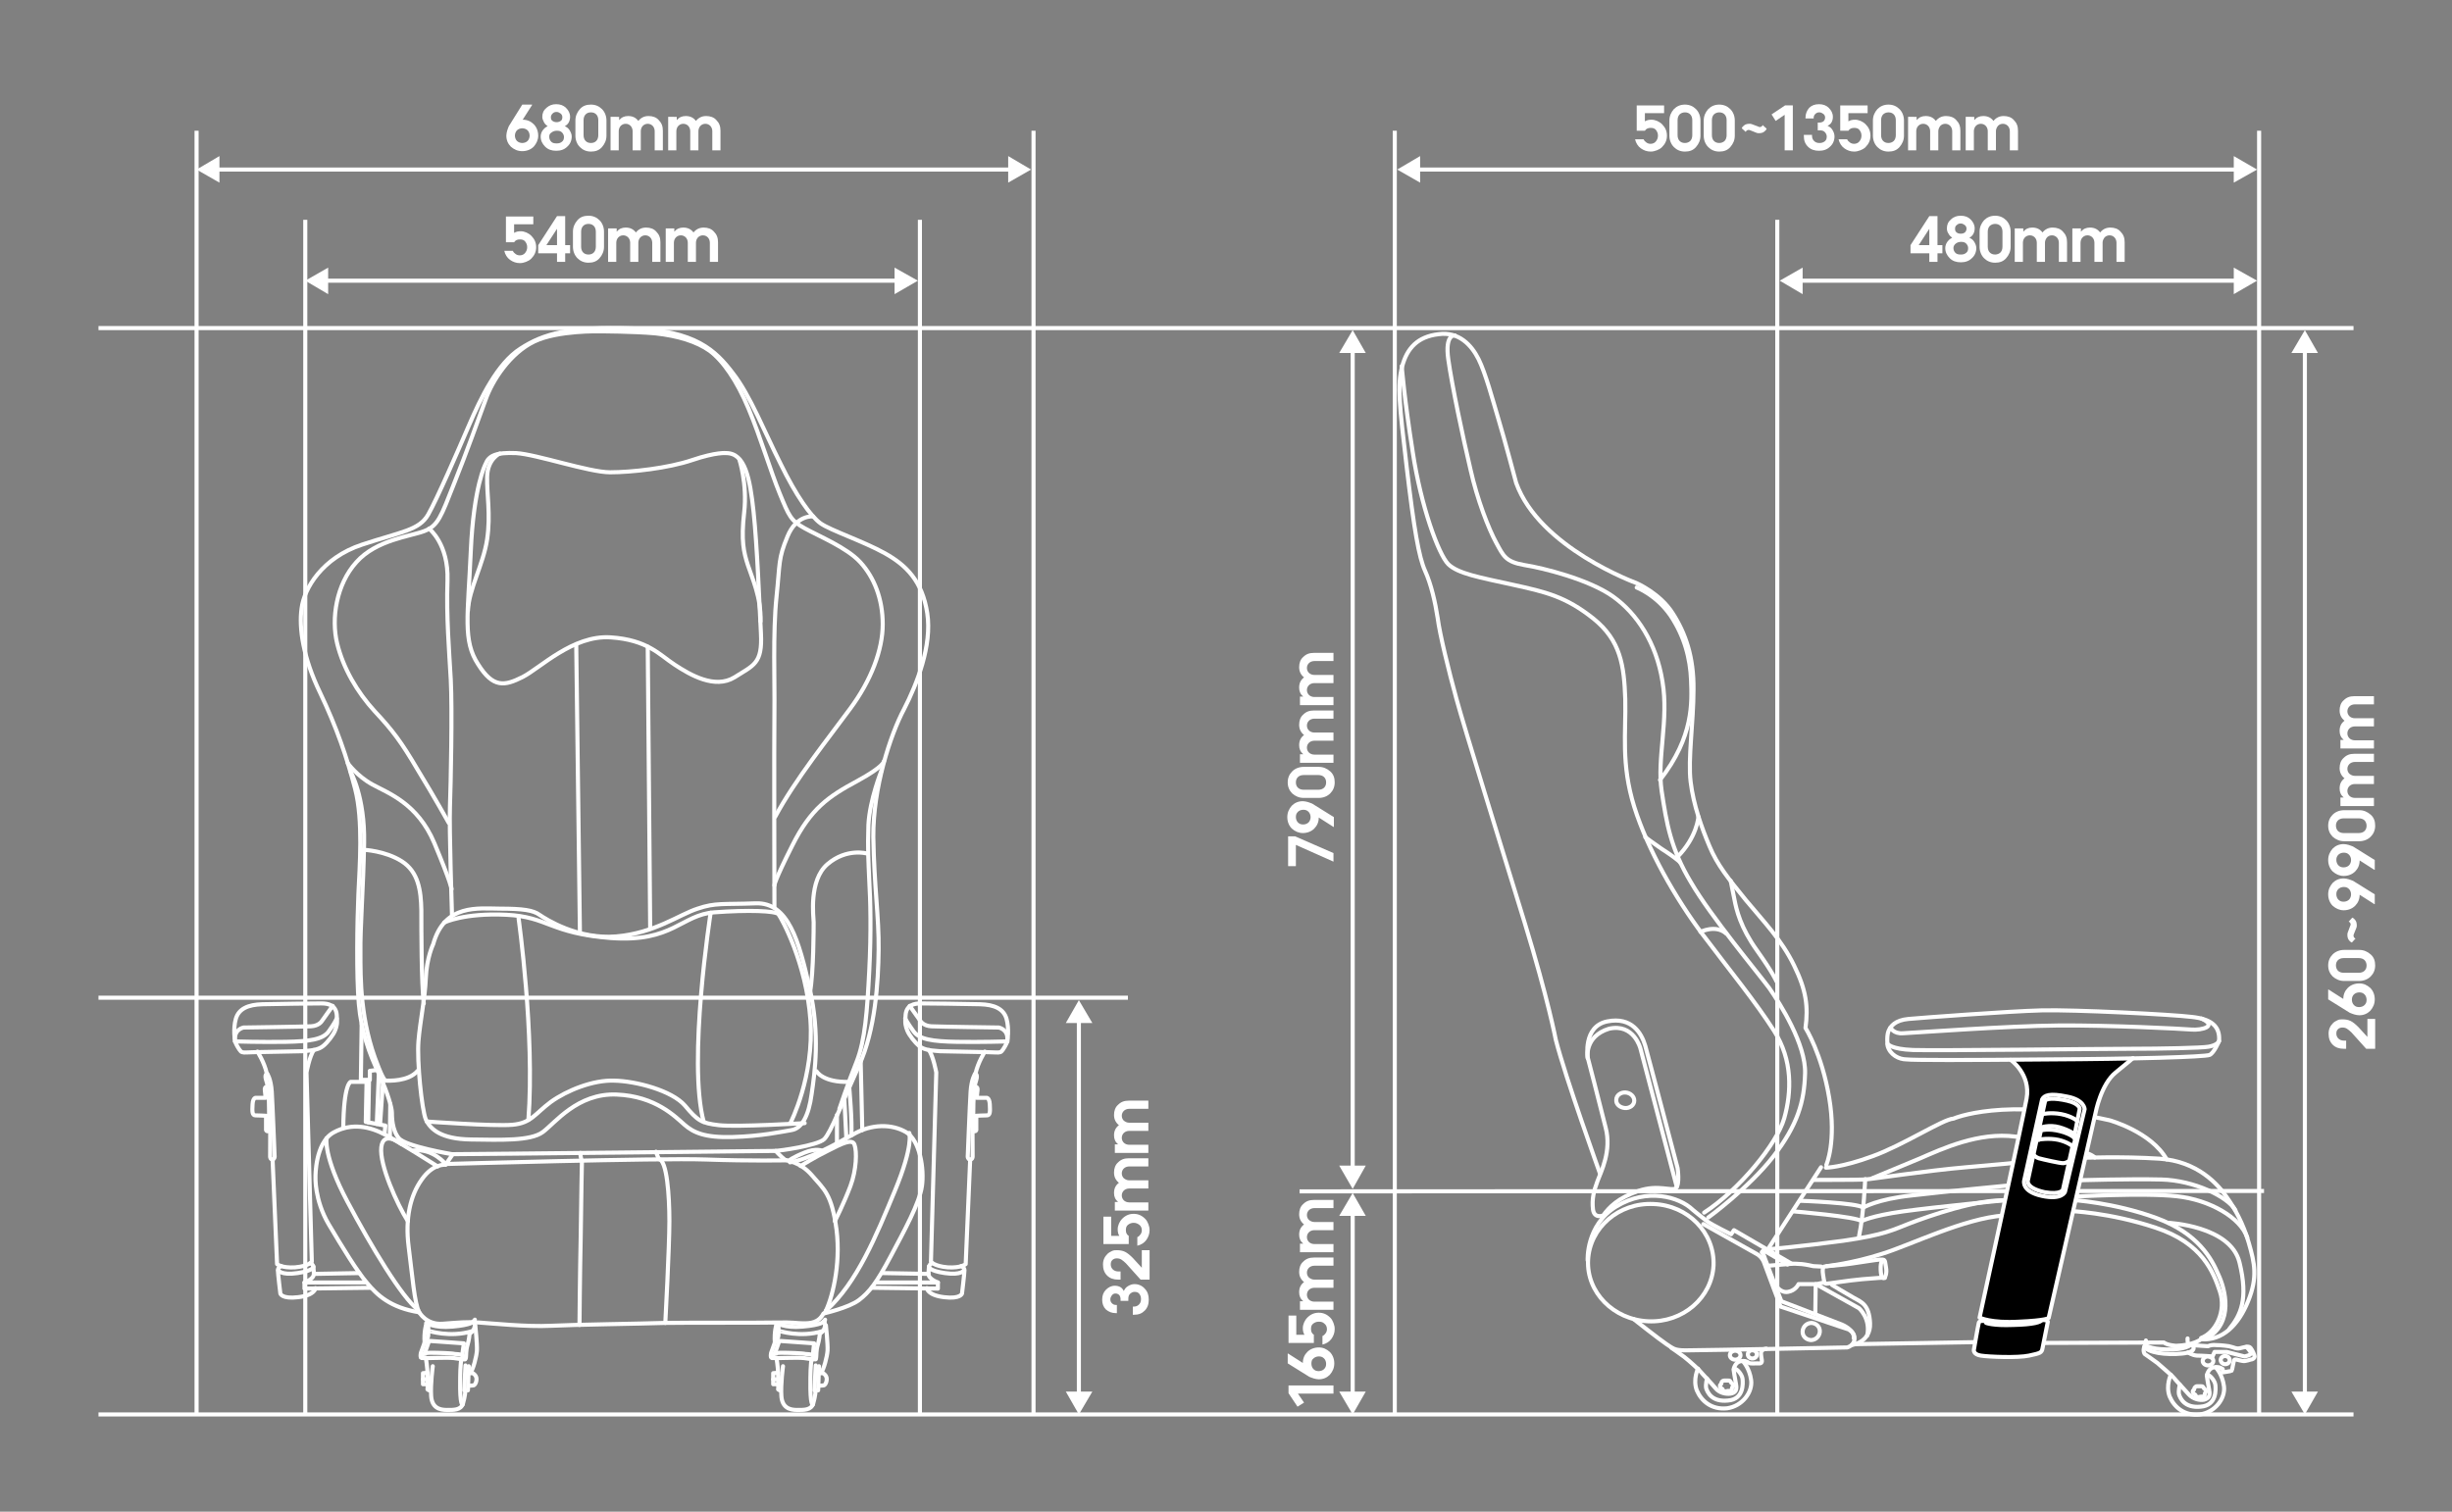 <?xml version="1.0" encoding="utf-8"?>
<!-- Generator: Adobe Illustrator 24.1.1, SVG Export Plug-In . SVG Version: 6.00 Build 0)  -->
<svg version="1.1" xmlns="http://www.w3.org/2000/svg" xmlns:xlink="http://www.w3.org/1999/xlink" x="0px" y="0px" width="600px"
	 height="370px" viewBox="0 0 600 370" style="enable-background:new 0 0 600 370;" xml:space="preserve">
<rect x="0" y="0" width="600" height="370" fill="#808080" stroke="none"/>
<style type="text/css">
	.st0{fill:none;stroke:#FFFFFF;stroke-miterlimit:10;}
	.st1{fill:#FFFFFF;}
	.st2{fill:none;stroke:#FFFFFF;stroke-linecap:round;stroke-linejoin:round;stroke-miterlimit:10;}
	.st3{stroke:#FFFFFF;stroke-linecap:round;stroke-linejoin:round;stroke-miterlimit:10;}
</style>
<g id="レイヤー_1">
	<g>
		<g>
			<g>
				<line class="st0" x1="52.8" y1="41.5" x2="247.6" y2="41.5"/>
				<g>
					<polygon class="st1" points="53.7,44.7 48.1,41.5 53.7,38.2 					"/>
				</g>
				<g>
					<polygon class="st1" points="246.7,44.7 252.3,41.5 246.7,38.2 					"/>
				</g>
			</g>
		</g>
		<g>
			<g>
				<line class="st0" x1="264" y1="341.5" x2="264" y2="249.4"/>
				<g>
					<polygon class="st1" points="267.3,340.6 264,346.2 260.8,340.6 					"/>
				</g>
				<g>
					<polygon class="st1" points="267.3,250.4 264,244.8 260.8,250.4 					"/>
				</g>
			</g>
		</g>
		<g>
			<g>
				<line class="st0" x1="331" y1="341.5" x2="331" y2="296.7"/>
				<g>
					<polygon class="st1" points="334.2,340.6 331,346.2 327.7,340.6 					"/>
				</g>
				<g>
					<polygon class="st1" points="334.2,297.6 331,292 327.7,297.6 					"/>
				</g>
			</g>
		</g>
		<g>
			<g>
				<line class="st0" x1="331" y1="286.3" x2="331" y2="85.5"/>
				<g>
					<polygon class="st1" points="334.2,285.3 331,291 327.7,285.3 					"/>
				</g>
				<g>
					<polygon class="st1" points="334.2,86.4 331,80.8 327.7,86.4 					"/>
				</g>
			</g>
		</g>
		<g>
			<g>
				<line class="st0" x1="79.4" y1="68.7" x2="219.9" y2="68.7"/>
				<g>
					<polygon class="st1" points="80.3,72 74.7,68.7 80.3,65.5 					"/>
				</g>
				<g>
					<polygon class="st1" points="218.9,72 224.6,68.7 218.9,65.5 					"/>
				</g>
			</g>
		</g>
		<g>
			<g>
				<line class="st0" x1="346.5" y1="41.5" x2="547.6" y2="41.5"/>
				<g>
					<polygon class="st1" points="347.5,44.7 341.9,41.5 347.5,38.2 					"/>
				</g>
				<g>
					<polygon class="st1" points="546.6,44.7 552.3,41.5 546.6,38.2 					"/>
				</g>
			</g>
		</g>
		<g>
			<g>
				<line class="st0" x1="440.1" y1="68.7" x2="547.6" y2="68.7"/>
				<g>
					<polygon class="st1" points="441.1,72 435.5,68.7 441.1,65.5 					"/>
				</g>
				<g>
					<polygon class="st1" points="546.6,72 552.3,68.7 546.6,65.5 					"/>
				</g>
			</g>
		</g>
		<line class="st0" x1="24.1" y1="346.2" x2="575.9" y2="346.2"/>
		<line class="st0" x1="318" y1="291.6" x2="554" y2="291.5"/>
		<line class="st0" x1="24.1" y1="244.2" x2="276" y2="244.2"/>
		<line class="st0" x1="24.1" y1="80.3" x2="575.9" y2="80.3"/>
		<line class="st0" x1="48.1" y1="32" x2="48.1" y2="346.2"/>
		<line class="st0" x1="252.9" y1="32" x2="252.9" y2="346.2"/>
		<line class="st0" x1="341.3" y1="32" x2="341.3" y2="346.2"/>
		<line class="st0" x1="552.8" y1="32" x2="552.8" y2="346.2"/>
		<line class="st0" x1="74.7" y1="53.8" x2="74.7" y2="346.2"/>
		<line class="st0" x1="225.1" y1="53.8" x2="225.1" y2="346.2"/>
		<line class="st0" x1="434.9" y1="53.8" x2="434.9" y2="346.2"/>
		<g>
			<path class="st1" d="M402.5,29.7c0.5-0.3,1-0.4,1.6-0.4c0.5,0,0.9,0.1,1.4,0.3c0.4,0.2,0.8,0.4,1.2,0.8c0.8,0.8,1.2,1.7,1.2,2.8
				c0,1.1-0.4,2-1.2,2.8c-0.4,0.4-0.8,0.6-1.3,0.8c-0.5,0.2-1,0.3-1.5,0.3c-0.9,0-1.7-0.3-2.4-0.8c-0.7-0.5-1.2-1.3-1.4-2.2h2.1
				c0.1,0.3,0.4,0.6,0.7,0.8c0.3,0.2,0.6,0.3,1,0.3c0.5,0,1-0.2,1.3-0.6s0.5-0.8,0.5-1.4c0-0.6-0.2-1-0.5-1.4
				c-0.3-0.4-0.8-0.5-1.3-0.5c-0.6,0-1.1,0.2-1.4,0.7h-2v-6.2h6.7v1.9h-4.7V29.7z"/>
			<path class="st1" d="M408.5,29.5c0-1.1,0.4-2,1.1-2.8c0.7-0.7,1.6-1.1,2.7-1.1c1.1,0,2,0.4,2.7,1.1c0.7,0.7,1.1,1.7,1.1,2.8v3.7
				c0,1.1-0.4,2-1.1,2.8s-1.6,1.1-2.7,1.1c-1.1,0-2-0.4-2.7-1.1s-1.1-1.7-1.1-2.8V29.5z M410.5,33.1c0,0.6,0.2,1.1,0.5,1.4
				c0.3,0.3,0.7,0.5,1.3,0.5c0.5,0,1-0.2,1.3-0.5c0.3-0.3,0.5-0.8,0.5-1.4v-3.7c0-0.6-0.2-1.1-0.5-1.4c-0.3-0.3-0.7-0.5-1.3-0.5
				c-0.5,0-1,0.2-1.3,0.5c-0.3,0.3-0.5,0.8-0.5,1.4V33.1z"/>
			<path class="st1" d="M416.9,29.5c0-1.1,0.4-2,1.1-2.8c0.7-0.7,1.6-1.1,2.7-1.1c1.1,0,2,0.4,2.7,1.1c0.7,0.7,1.1,1.7,1.1,2.8v3.7
				c0,1.1-0.4,2-1.1,2.8s-1.6,1.1-2.7,1.1c-1.1,0-2-0.4-2.7-1.1s-1.1-1.7-1.1-2.8V29.5z M418.9,33.1c0,0.6,0.2,1.1,0.5,1.4
				c0.3,0.3,0.7,0.5,1.3,0.5c0.5,0,1-0.2,1.3-0.5c0.3-0.3,0.5-0.8,0.5-1.4v-3.7c0-0.6-0.2-1.1-0.5-1.4c-0.3-0.3-0.7-0.5-1.3-0.5
				c-0.5,0-1,0.2-1.3,0.5c-0.3,0.3-0.5,0.8-0.5,1.4V33.1z"/>
			<path class="st1" d="M430.3,31c0.1,0,0.2,0.1,0.2,0.1c0.2,0,0.3,0,0.5-0.1c0.1-0.1,0.3-0.2,0.3-0.4l1,0.9
				c-0.1,0.3-0.4,0.6-0.7,0.8c-0.3,0.2-0.7,0.3-1.2,0.3c-0.2,0-0.4,0-0.6-0.1l-1.5-0.6c-0.1,0-0.2-0.1-0.3-0.1c-0.2,0-0.3,0-0.5,0.1
				c-0.1,0.1-0.3,0.2-0.3,0.4l-1-0.9c0.1-0.3,0.4-0.6,0.7-0.8s0.7-0.3,1.2-0.3c0.2,0,0.4,0,0.6,0.1L430.3,31z"/>
			<path class="st1" d="M438.7,25.7v11.1h-2v-8.7l-2.2,1.5l-1-1.6l3.3-2.2H438.7z"/>
			<path class="st1" d="M444.7,30h0.5c0.4,0,0.7-0.1,1-0.3c0.2-0.2,0.4-0.5,0.4-0.9c0-0.4-0.1-0.6-0.4-0.9c-0.3-0.2-0.6-0.4-1-0.4
				s-0.7,0.1-1,0.4c-0.3,0.3-0.4,0.6-0.4,1V29h-2v-0.2c0-0.9,0.3-1.7,0.9-2.4c0.6-0.6,1.4-0.9,2.4-0.9c1,0,1.8,0.3,2.4,0.9
				c0.6,0.6,1,1.3,1,2.2c0,0.5-0.1,0.9-0.3,1.3c-0.2,0.4-0.6,0.7-1,0.9c0.5,0.2,0.9,0.5,1.2,1c0.3,0.5,0.5,1,0.5,1.6
				c0,1-0.4,1.9-1.1,2.5c-0.7,0.7-1.6,1-2.7,1c-1.1,0-2-0.3-2.7-1s-1-1.5-1-2.6v-0.3h2v0.3c0,0.5,0.2,0.9,0.5,1.2
				c0.3,0.3,0.7,0.5,1.3,0.5c0.5,0,0.9-0.1,1.3-0.4s0.5-0.7,0.5-1.2c0-0.4-0.2-0.8-0.5-1.1c-0.3-0.3-0.7-0.4-1.2-0.4h-0.5V30z"/>
			<path class="st1" d="M452.3,29.7c0.5-0.3,1-0.4,1.6-0.4c0.5,0,0.9,0.1,1.4,0.3c0.4,0.2,0.8,0.4,1.2,0.8c0.8,0.8,1.2,1.7,1.2,2.8
				c0,1.1-0.4,2-1.2,2.8c-0.4,0.4-0.8,0.6-1.3,0.8c-0.5,0.2-1,0.3-1.5,0.3c-0.9,0-1.7-0.3-2.4-0.8c-0.7-0.5-1.2-1.3-1.4-2.2h2.1
				c0.1,0.3,0.4,0.6,0.7,0.8c0.3,0.2,0.6,0.3,1,0.3c0.5,0,1-0.2,1.3-0.6s0.5-0.8,0.5-1.4c0-0.6-0.2-1-0.5-1.4
				c-0.3-0.4-0.8-0.5-1.3-0.5c-0.6,0-1.1,0.2-1.4,0.7h-2v-6.2h6.7v1.9h-4.7V29.7z"/>
			<path class="st1" d="M458.3,29.5c0-1.1,0.4-2,1.1-2.8c0.7-0.7,1.6-1.1,2.7-1.1c1.1,0,2,0.4,2.7,1.1c0.7,0.7,1.1,1.7,1.1,2.8v3.7
				c0,1.1-0.4,2-1.1,2.8s-1.6,1.1-2.7,1.1c-1.1,0-2-0.4-2.7-1.1s-1.1-1.7-1.1-2.8V29.5z M460.3,33.1c0,0.6,0.2,1.1,0.5,1.4
				c0.3,0.3,0.7,0.5,1.3,0.5c0.5,0,1-0.2,1.3-0.5c0.3-0.3,0.5-0.8,0.5-1.4v-3.7c0-0.6-0.2-1.1-0.5-1.4c-0.3-0.3-0.7-0.5-1.3-0.5
				c-0.5,0-1,0.2-1.3,0.5c-0.3,0.3-0.5,0.8-0.5,1.4V33.1z"/>
			<path class="st1" d="M469,28.6v0.8c0.6-0.7,1.3-1,2.2-1c1.1,0,1.9,0.4,2.5,1.2c0.3-0.4,0.7-0.7,1.1-0.9c0.4-0.2,0.9-0.3,1.4-0.3
				c1,0,1.9,0.3,2.5,1c0.7,0.7,1,1.5,1,2.6v4.8h-2v-4.7c0-0.5-0.2-1-0.5-1.3c-0.3-0.3-0.7-0.5-1.2-0.5c-0.5,0-0.9,0.2-1.2,0.5
				c-0.3,0.4-0.5,0.8-0.5,1.3v4.7h-2v-4.7c0-0.5-0.2-1-0.5-1.3c-0.3-0.3-0.7-0.5-1.2-0.5c-0.5,0-0.9,0.2-1.2,0.5s-0.5,0.8-0.5,1.3
				v4.7h-2v-8.2H469z"/>
			<path class="st1" d="M483.1,28.6v0.8c0.6-0.7,1.3-1,2.2-1c1.1,0,1.9,0.4,2.5,1.2c0.3-0.4,0.7-0.7,1.1-0.9
				c0.4-0.2,0.9-0.3,1.4-0.3c1,0,1.9,0.3,2.5,1c0.7,0.7,1,1.5,1,2.6v4.8h-2v-4.7c0-0.5-0.2-1-0.5-1.3c-0.3-0.3-0.7-0.5-1.2-0.5
				c-0.5,0-0.9,0.2-1.2,0.5c-0.3,0.4-0.5,0.8-0.5,1.3v4.7h-2v-4.7c0-0.5-0.2-1-0.5-1.3c-0.3-0.3-0.7-0.5-1.2-0.5
				c-0.5,0-0.9,0.2-1.2,0.5s-0.5,0.8-0.5,1.3v4.7h-2v-8.2H483.1z"/>
		</g>
		<g>
			<path class="st1" d="M130.2,25.7l-2.3,3.6c1.1,0,2,0.4,2.7,1.1c0.7,0.7,1.1,1.7,1.1,2.8c0,1-0.4,1.9-1.1,2.7
				c-0.7,0.7-1.7,1.1-2.8,1.1s-2-0.4-2.8-1.1c-0.7-0.7-1.1-1.6-1.1-2.7c0-0.4,0.1-0.8,0.2-1.2s0.3-0.8,0.4-1.1l3.3-5.3H130.2z
				 M127.8,31.4c-0.5,0-1,0.2-1.3,0.5s-0.5,0.8-0.5,1.3c0,0.5,0.2,1,0.5,1.3s0.8,0.5,1.3,0.5c0.5,0,1-0.2,1.3-0.5s0.5-0.8,0.5-1.3
				c0-0.5-0.2-1-0.5-1.3S128.3,31.4,127.8,31.4z"/>
			<path class="st1" d="M132.7,28.6c0-0.9,0.3-1.6,1-2.2s1.4-0.9,2.4-0.9c1,0,1.8,0.3,2.4,0.9c0.6,0.6,1,1.3,1,2.2
				c0,0.5-0.1,0.9-0.3,1.3c-0.2,0.4-0.5,0.7-1,1c0.5,0.2,0.9,0.5,1.2,1c0.3,0.5,0.5,1,0.5,1.5c0,1-0.4,1.9-1.1,2.5
				c-0.7,0.7-1.6,1-2.7,1c-1.1,0-2-0.3-2.7-1c-0.7-0.7-1.1-1.5-1.1-2.5c0-0.5,0.2-1.1,0.5-1.5s0.7-0.8,1.2-1c-0.4-0.3-0.7-0.6-0.9-1
				C132.9,29.5,132.7,29.1,132.7,28.6z M134.4,33.5c0,0.5,0.2,0.9,0.5,1.2s0.7,0.4,1.3,0.4s0.9-0.1,1.3-0.4s0.5-0.7,0.5-1.2
				c0-0.4-0.2-0.8-0.5-1.1c-0.3-0.3-0.7-0.4-1.2-0.4c-0.5,0-0.9,0.1-1.3,0.4C134.5,32.7,134.4,33,134.4,33.5z M134.8,28.7
				c0,0.4,0.1,0.7,0.4,0.9s0.6,0.3,1,0.3c0.4,0,0.7-0.1,1-0.3s0.4-0.5,0.4-0.9c0-0.4-0.1-0.6-0.4-0.9c-0.3-0.2-0.6-0.4-1-0.4
				s-0.7,0.1-1,0.4S134.8,28.4,134.8,28.7z"/>
			<path class="st1" d="M140.8,29.5c0-1.1,0.4-2,1.1-2.8s1.6-1.1,2.7-1.1s2,0.4,2.7,1.1c0.7,0.7,1.1,1.7,1.1,2.8v3.7
				c0,1.1-0.4,2-1.1,2.8s-1.6,1.1-2.7,1.1s-2-0.4-2.7-1.1s-1.1-1.7-1.1-2.8V29.5z M142.8,33.1c0,0.6,0.2,1.1,0.5,1.4
				c0.3,0.3,0.7,0.5,1.3,0.5s1-0.2,1.3-0.5s0.5-0.8,0.5-1.4v-3.7c0-0.6-0.2-1.1-0.5-1.4c-0.3-0.3-0.7-0.5-1.3-0.5s-1,0.2-1.3,0.5
				c-0.3,0.3-0.5,0.8-0.5,1.4V33.1z"/>
			<path class="st1" d="M151.5,28.6v0.8c0.6-0.7,1.3-1,2.2-1c1.1,0,1.9,0.4,2.5,1.2c0.3-0.4,0.7-0.7,1.1-0.9s0.9-0.3,1.4-0.3
				c1,0,1.9,0.3,2.5,1c0.7,0.7,1,1.5,1,2.6v4.8h-2v-4.7c0-0.5-0.2-1-0.5-1.3c-0.3-0.3-0.7-0.5-1.2-0.5c-0.5,0-0.9,0.2-1.2,0.5
				s-0.5,0.8-0.5,1.3v4.7h-2v-4.7c0-0.5-0.2-1-0.5-1.3c-0.3-0.3-0.7-0.5-1.2-0.5c-0.5,0-0.9,0.2-1.2,0.5s-0.5,0.8-0.5,1.3v4.7h-2
				v-8.2H151.5z"/>
			<path class="st1" d="M165.6,28.6v0.8c0.6-0.7,1.3-1,2.2-1c1.1,0,1.9,0.4,2.5,1.2c0.3-0.4,0.7-0.7,1.1-0.9s0.9-0.3,1.4-0.3
				c1,0,1.9,0.3,2.5,1c0.7,0.7,1,1.5,1,2.6v4.8h-2v-4.7c0-0.5-0.2-1-0.5-1.3c-0.3-0.3-0.7-0.5-1.2-0.5c-0.5,0-0.9,0.2-1.2,0.5
				s-0.5,0.8-0.5,1.3v4.7h-2v-4.7c0-0.5-0.2-1-0.5-1.3c-0.3-0.3-0.7-0.5-1.2-0.5c-0.5,0-0.9,0.2-1.2,0.5s-0.5,0.8-0.5,1.3v4.7h-2
				v-8.2H165.6z"/>
		</g>
		<g>
			<path class="st1" d="M274.2,318.5V318c0-0.4-0.1-0.7-0.3-1c-0.2-0.2-0.5-0.4-0.9-0.4c-0.4,0-0.6,0.1-0.9,0.4
				c-0.2,0.3-0.4,0.6-0.4,1s0.1,0.7,0.4,1c0.3,0.3,0.6,0.4,1,0.4h0.2v2H273c-0.9,0-1.7-0.3-2.4-0.9c-0.6-0.6-0.9-1.4-0.9-2.4
				c0-1,0.3-1.8,0.9-2.4c0.6-0.6,1.3-1,2.2-1c0.5,0,0.9,0.1,1.3,0.3c0.4,0.2,0.7,0.6,0.9,1c0.2-0.5,0.5-0.9,1-1.2
				c0.5-0.3,1-0.5,1.6-0.5c1,0,1.9,0.4,2.5,1.1c0.7,0.7,1,1.6,1,2.7c0,1.1-0.3,2-1,2.7s-1.5,1-2.6,1h-0.3v-2h0.3
				c0.5,0,0.9-0.2,1.2-0.5c0.3-0.3,0.5-0.7,0.5-1.3c0-0.5-0.1-0.9-0.4-1.3s-0.7-0.5-1.2-0.5c-0.4,0-0.8,0.2-1.1,0.5
				c-0.3,0.3-0.4,0.7-0.4,1.2v0.5H274.2z"/>
			<path class="st1" d="M281,313.2h-1.9l-3.6-4c-0.4-0.4-0.8-0.7-1.1-0.9s-0.7-0.3-1.1-0.3c-0.4,0-0.8,0.1-1.1,0.4
				c-0.3,0.3-0.4,0.6-0.4,1.1c0,0.5,0.2,0.9,0.5,1.2s0.8,0.5,1.3,0.5h0.6v2h-0.6c-1.1,0-2-0.3-2.7-1c-0.7-0.7-1-1.6-1-2.7
				c0-1.1,0.4-1.9,1.1-2.6c0.3-0.3,0.7-0.5,1.1-0.7s0.8-0.2,1.2-0.2c0.7,0,1.4,0.1,2,0.4c0.6,0.3,1.2,0.8,1.9,1.5l2.2,2.4V306h1.9
				V313.2z"/>
			<path class="st1" d="M273.9,302.5c-0.3-0.5-0.4-1-0.4-1.6c0-0.5,0.1-0.9,0.3-1.4c0.2-0.4,0.4-0.8,0.8-1.2
				c0.8-0.8,1.7-1.2,2.8-1.2c1.1,0,2,0.4,2.8,1.2c0.4,0.4,0.6,0.8,0.8,1.3c0.2,0.5,0.3,1,0.3,1.5c0,0.9-0.3,1.7-0.8,2.4
				c-0.5,0.7-1.3,1.2-2.2,1.4v-2.1c0.3-0.1,0.6-0.4,0.8-0.7c0.2-0.3,0.3-0.6,0.3-1c0-0.5-0.2-1-0.6-1.3s-0.8-0.5-1.4-0.5
				c-0.6,0-1,0.2-1.4,0.5c-0.4,0.3-0.5,0.8-0.5,1.3c0,0.6,0.2,1.1,0.7,1.4v2h-6.2v-6.7h1.9v4.7H273.9z"/>
			<path class="st1" d="M272.8,294.2h0.8c-0.7-0.6-1-1.3-1-2.2c0-1.1,0.4-1.9,1.2-2.5c-0.4-0.3-0.7-0.7-0.9-1.1
				c-0.2-0.4-0.3-0.9-0.3-1.4c0-1,0.3-1.9,1-2.5c0.7-0.7,1.5-1,2.6-1h4.8v2h-4.7c-0.5,0-1,0.2-1.3,0.5c-0.3,0.3-0.5,0.7-0.5,1.2
				c0,0.5,0.2,0.9,0.5,1.2c0.4,0.3,0.8,0.5,1.3,0.5h4.7v2h-4.7c-0.5,0-1,0.2-1.3,0.5c-0.3,0.3-0.5,0.7-0.5,1.2
				c0,0.5,0.2,0.9,0.5,1.2s0.8,0.5,1.3,0.5h4.7v2h-8.2V294.2z"/>
			<path class="st1" d="M272.8,280.1h0.8c-0.7-0.6-1-1.3-1-2.2c0-1.1,0.4-1.9,1.2-2.5c-0.4-0.3-0.7-0.7-0.9-1.1
				c-0.2-0.4-0.3-0.9-0.3-1.4c0-1,0.3-1.9,1-2.5c0.7-0.7,1.5-1,2.6-1h4.8v2h-4.7c-0.5,0-1,0.2-1.3,0.5c-0.3,0.3-0.5,0.7-0.5,1.2
				c0,0.5,0.2,0.9,0.5,1.2c0.4,0.3,0.8,0.5,1.3,0.5h4.7v2h-4.7c-0.5,0-1,0.2-1.3,0.5c-0.3,0.3-0.5,0.7-0.5,1.2
				c0,0.5,0.2,0.9,0.5,1.2s0.8,0.5,1.3,0.5h4.7v2h-8.2V280.1z"/>
		</g>
		<g>
			<g>
				<line class="st0" x1="564" y1="341.5" x2="564" y2="85.5"/>
				<g>
					<polygon class="st1" points="567.2,340.6 564,346.2 560.7,340.6 					"/>
				</g>
				<g>
					<polygon class="st1" points="567.2,86.4 564,80.8 560.7,86.4 					"/>
				</g>
			</g>
		</g>
		<g>
			<path class="st1" d="M581,256.7H579l-3.6-4c-0.4-0.4-0.8-0.7-1.1-0.9s-0.7-0.3-1.1-0.3c-0.4,0-0.8,0.1-1.1,0.4
				c-0.3,0.3-0.4,0.6-0.4,1.1c0,0.5,0.2,0.9,0.5,1.2s0.8,0.5,1.3,0.5h0.6v2h-0.6c-1.1,0-2-0.3-2.7-1c-0.7-0.7-1-1.6-1-2.7
				c0-1.1,0.4-1.9,1.1-2.6c0.3-0.3,0.7-0.5,1.1-0.7c0.4-0.2,0.8-0.2,1.2-0.2c0.7,0,1.4,0.1,2,0.4c0.6,0.3,1.2,0.8,1.9,1.5l2.2,2.4
				v-4.4h1.9V256.7z"/>
			<path class="st1" d="M569.8,242.2l3.6,2.3c0-1.1,0.4-2,1.1-2.7c0.7-0.7,1.7-1.1,2.8-1.1c1.1,0,1.9,0.4,2.7,1.1
				c0.7,0.7,1.1,1.7,1.1,2.8s-0.4,2-1.1,2.8c-0.7,0.7-1.6,1.1-2.7,1.1c-0.4,0-0.8-0.1-1.2-0.2s-0.8-0.3-1.1-0.4l-5.3-3.3V242.2z
				 M575.5,244.7c0,0.5,0.2,1,0.5,1.3c0.4,0.4,0.8,0.5,1.3,0.5c0.5,0,1-0.2,1.3-0.5c0.4-0.4,0.5-0.8,0.5-1.3c0-0.5-0.2-1-0.5-1.3
				c-0.4-0.4-0.8-0.5-1.3-0.5c-0.5,0-1,0.2-1.3,0.5C575.7,243.7,575.5,244.1,575.5,244.7z"/>
			<path class="st1" d="M573.6,240.1c-1.1,0-2-0.4-2.8-1.1c-0.7-0.7-1.1-1.6-1.1-2.7c0-1.1,0.4-2,1.1-2.7c0.7-0.7,1.7-1.1,2.8-1.1
				h3.7c1.1,0,2,0.4,2.8,1.1s1.1,1.6,1.1,2.7c0,1.1-0.4,2-1.1,2.7s-1.7,1.1-2.8,1.1H573.6z M577.2,238.1c0.6,0,1.1-0.2,1.4-0.5
				c0.3-0.3,0.5-0.7,0.5-1.3c0-0.5-0.2-1-0.5-1.3c-0.3-0.3-0.8-0.5-1.4-0.5h-3.7c-0.6,0-1.1,0.2-1.4,0.5c-0.3,0.3-0.5,0.7-0.5,1.3
				c0,0.5,0.2,1,0.5,1.3c0.3,0.3,0.8,0.5,1.4,0.5H577.2z"/>
			<path class="st1" d="M575.1,226.6c0-0.1,0.1-0.2,0.1-0.2c0-0.2,0-0.3-0.1-0.5c-0.1-0.1-0.2-0.3-0.4-0.3l0.9-1
				c0.3,0.1,0.6,0.4,0.8,0.7c0.2,0.3,0.3,0.7,0.3,1.2c0,0.2,0,0.4-0.1,0.6l-0.6,1.5c0,0.1-0.1,0.2-0.1,0.3c0,0.2,0,0.3,0.1,0.5
				c0.1,0.1,0.2,0.3,0.4,0.3l-0.9,1c-0.3-0.1-0.6-0.4-0.8-0.7c-0.2-0.3-0.3-0.7-0.3-1.2c0-0.2,0-0.4,0.1-0.6L575.1,226.6z"/>
			<path class="st1" d="M581,221.3l-3.6-2.3c0,1.1-0.4,2-1.1,2.7c-0.7,0.7-1.7,1.1-2.8,1.1c-1,0-1.9-0.4-2.7-1.1
				c-0.7-0.7-1.1-1.7-1.1-2.8s0.4-2,1.1-2.8c0.7-0.7,1.6-1.1,2.7-1.1c0.4,0,0.8,0.1,1.2,0.2c0.4,0.1,0.8,0.3,1.1,0.4l5.3,3.3V221.3z
				 M575.3,218.9c0-0.5-0.2-1-0.5-1.3c-0.4-0.4-0.8-0.5-1.3-0.5c-0.5,0-1,0.2-1.3,0.5c-0.4,0.4-0.5,0.8-0.5,1.3s0.2,1,0.5,1.3
				c0.4,0.4,0.8,0.5,1.3,0.5c0.5,0,1-0.2,1.3-0.5C575.1,219.9,575.3,219.4,575.3,218.9z"/>
			<path class="st1" d="M581,212.9l-3.6-2.3c0,1.1-0.4,2-1.1,2.7c-0.7,0.7-1.7,1.1-2.8,1.1c-1,0-1.9-0.4-2.7-1.1
				c-0.7-0.7-1.1-1.7-1.1-2.8s0.4-2,1.1-2.8c0.7-0.7,1.6-1.1,2.7-1.1c0.4,0,0.8,0.1,1.2,0.2c0.4,0.1,0.8,0.3,1.1,0.4l5.3,3.3V212.9z
				 M575.3,210.5c0-0.5-0.2-1-0.5-1.3c-0.4-0.4-0.8-0.5-1.3-0.5c-0.5,0-1,0.2-1.3,0.5c-0.4,0.4-0.5,0.8-0.5,1.3s0.2,1,0.5,1.3
				c0.4,0.4,0.8,0.5,1.3,0.5c0.5,0,1-0.2,1.3-0.5C575.1,211.5,575.3,211,575.3,210.5z"/>
			<path class="st1" d="M573.6,205.9c-1.1,0-2-0.4-2.8-1.1c-0.7-0.7-1.1-1.6-1.1-2.7c0-1.1,0.4-2,1.1-2.7c0.7-0.7,1.7-1.1,2.8-1.1
				h3.7c1.1,0,2,0.4,2.8,1.1s1.1,1.6,1.1,2.7c0,1.1-0.4,2-1.1,2.7s-1.7,1.1-2.8,1.1H573.6z M577.2,203.9c0.6,0,1.1-0.2,1.4-0.5
				c0.3-0.3,0.5-0.7,0.5-1.3c0-0.5-0.2-1-0.5-1.3c-0.3-0.3-0.8-0.5-1.4-0.5h-3.7c-0.6,0-1.1,0.2-1.4,0.5c-0.3,0.3-0.5,0.7-0.5,1.3
				c0,0.5,0.2,1,0.5,1.3c0.3,0.3,0.8,0.5,1.4,0.5H577.2z"/>
			<path class="st1" d="M572.7,195.2h0.8c-0.7-0.6-1-1.3-1-2.2c0-1.1,0.4-1.9,1.2-2.5c-0.4-0.3-0.7-0.7-0.9-1.1
				c-0.2-0.4-0.3-0.9-0.3-1.4c0-1,0.3-1.9,1-2.5c0.7-0.7,1.5-1,2.6-1h4.8v2h-4.7c-0.5,0-1,0.2-1.3,0.5c-0.3,0.3-0.5,0.7-0.5,1.2
				c0,0.5,0.2,0.9,0.5,1.2c0.4,0.3,0.8,0.5,1.3,0.5h4.7v2h-4.7c-0.5,0-1,0.2-1.3,0.5c-0.3,0.3-0.5,0.7-0.5,1.2
				c0,0.5,0.2,0.9,0.5,1.2s0.8,0.5,1.3,0.5h4.7v2h-8.2V195.2z"/>
			<path class="st1" d="M572.7,181.1h0.8c-0.7-0.6-1-1.3-1-2.2c0-1.1,0.4-1.9,1.2-2.5c-0.4-0.3-0.7-0.7-0.9-1.1
				c-0.2-0.4-0.3-0.9-0.3-1.4c0-1,0.3-1.9,1-2.5c0.7-0.7,1.5-1,2.6-1h4.8v2h-4.7c-0.5,0-1,0.2-1.3,0.5c-0.3,0.3-0.5,0.7-0.5,1.2
				c0,0.5,0.2,0.9,0.5,1.2s0.8,0.5,1.3,0.5h4.7v2h-4.7c-0.5,0-1,0.2-1.3,0.5c-0.3,0.3-0.5,0.7-0.5,1.2c0,0.5,0.2,0.9,0.5,1.2
				s0.8,0.5,1.3,0.5h4.7v2h-8.2V181.1z"/>
		</g>
		<g>
			<g>
				<path class="st1" d="M326.3,210.9l-9.2-4.1v5.2h-1.9v-7.3h1.7l9.4,4.1V210.9z"/>
				<path class="st1" d="M326.3,202.4l-3.6-2.3c0,1.1-0.4,2-1.1,2.7c-0.7,0.7-1.7,1.1-2.8,1.1c-1,0-1.9-0.4-2.7-1.1
					c-0.7-0.7-1.1-1.7-1.1-2.8s0.4-2,1.1-2.8c0.7-0.7,1.6-1.1,2.7-1.1c0.4,0,0.8,0.1,1.2,0.2c0.4,0.1,0.8,0.3,1.1,0.4l5.3,3.3V202.4
					z M320.7,200c0-0.5-0.2-1-0.5-1.3c-0.4-0.4-0.8-0.5-1.3-0.5c-0.5,0-1,0.2-1.3,0.5c-0.4,0.4-0.5,0.8-0.5,1.3s0.2,1,0.5,1.3
					c0.4,0.4,0.8,0.5,1.3,0.5c0.5,0,1-0.2,1.3-0.5C320.5,201,320.7,200.5,320.7,200z"/>
				<path class="st1" d="M319,195.3c-1.1,0-2-0.4-2.8-1.1c-0.7-0.7-1.1-1.6-1.1-2.7s0.4-2,1.1-2.7c0.7-0.7,1.7-1.1,2.8-1.1h3.7
					c1.1,0,2,0.4,2.8,1.1s1.1,1.6,1.1,2.7s-0.4,2-1.1,2.7s-1.7,1.1-2.8,1.1H319z M322.6,193.3c0.6,0,1.1-0.2,1.4-0.5
					c0.3-0.3,0.5-0.7,0.5-1.3s-0.2-1-0.5-1.3c-0.3-0.3-0.8-0.5-1.4-0.5H319c-0.6,0-1.1,0.2-1.4,0.5c-0.3,0.3-0.5,0.7-0.5,1.3
					s0.2,1,0.5,1.3c0.3,0.3,0.8,0.5,1.4,0.5H322.6z"/>
				<path class="st1" d="M318.1,184.6h0.8c-0.7-0.6-1-1.3-1-2.2c0-1.1,0.4-1.9,1.2-2.5c-0.4-0.3-0.7-0.7-0.9-1.1
					c-0.2-0.4-0.3-0.9-0.3-1.4c0-1,0.3-1.9,1-2.5c0.7-0.7,1.5-1,2.6-1h4.8v2h-4.7c-0.5,0-1,0.2-1.3,0.5c-0.3,0.3-0.5,0.7-0.5,1.2
					c0,0.5,0.2,0.9,0.5,1.2s0.8,0.5,1.3,0.5h4.7v2h-4.7c-0.5,0-1,0.2-1.3,0.5c-0.3,0.3-0.5,0.7-0.5,1.2c0,0.5,0.2,0.9,0.5,1.2
					s0.8,0.5,1.3,0.5h4.7v2h-8.2V184.6z"/>
				<path class="st1" d="M318.1,170.5h0.8c-0.7-0.6-1-1.3-1-2.2c0-1.1,0.4-1.9,1.2-2.5c-0.4-0.3-0.7-0.7-0.9-1.1
					c-0.2-0.4-0.3-0.9-0.3-1.4c0-1,0.3-1.9,1-2.5c0.7-0.7,1.5-1,2.6-1h4.8v2h-4.7c-0.5,0-1,0.2-1.3,0.5c-0.3,0.3-0.5,0.7-0.5,1.2
					c0,0.5,0.2,0.9,0.5,1.2s0.8,0.5,1.3,0.5h4.7v2h-4.7c-0.5,0-1,0.2-1.3,0.5c-0.3,0.3-0.5,0.7-0.5,1.2c0,0.5,0.2,0.9,0.5,1.2
					s0.8,0.5,1.3,0.5h4.7v2h-8.2V170.5z"/>
			</g>
		</g>
		<g>
			<path class="st1" d="M125.8,57c0.5-0.3,1-0.4,1.6-0.4c0.5,0,0.9,0.1,1.4,0.3c0.4,0.2,0.8,0.4,1.2,0.8c0.8,0.8,1.2,1.7,1.2,2.8
				c0,1.1-0.4,2-1.2,2.8c-0.4,0.4-0.8,0.6-1.3,0.8c-0.5,0.2-1,0.3-1.5,0.3c-0.9,0-1.7-0.3-2.4-0.8c-0.7-0.5-1.2-1.3-1.4-2.2h2.1
				c0.1,0.3,0.4,0.6,0.7,0.8s0.6,0.3,1,0.3c0.5,0,1-0.2,1.3-0.6s0.5-0.8,0.5-1.4c0-0.6-0.2-1-0.5-1.4s-0.8-0.5-1.3-0.5
				c-0.6,0-1.1,0.2-1.4,0.7h-2V53h6.7v1.9h-4.7V57z"/>
			<path class="st1" d="M136.3,64.1V62h-4.6V60l4.6-7.1h2V60h1.2V62h-1.2v2.1H136.3z M136.3,60v-4l-2.6,4H136.3z"/>
			<path class="st1" d="M140.2,56.7c0-1.1,0.4-2,1.1-2.8s1.6-1.1,2.7-1.1s2,0.4,2.7,1.1c0.7,0.7,1.1,1.7,1.1,2.8v3.7
				c0,1.1-0.4,2-1.1,2.8s-1.6,1.1-2.7,1.1s-2-0.4-2.7-1.1s-1.1-1.7-1.1-2.8V56.7z M142.2,60.4c0,0.6,0.2,1.1,0.5,1.4
				c0.3,0.3,0.7,0.5,1.3,0.5s1-0.2,1.3-0.5s0.5-0.8,0.5-1.4v-3.7c0-0.6-0.2-1.1-0.5-1.4c-0.3-0.3-0.7-0.5-1.3-0.5s-1,0.2-1.3,0.5
				c-0.3,0.3-0.5,0.8-0.5,1.4V60.4z"/>
			<path class="st1" d="M150.9,55.9v0.8c0.6-0.7,1.3-1,2.2-1c1.1,0,1.9,0.4,2.5,1.2c0.3-0.4,0.7-0.7,1.1-0.9s0.9-0.3,1.4-0.3
				c1,0,1.9,0.3,2.5,1c0.7,0.7,1,1.5,1,2.6v4.8h-2v-4.7c0-0.5-0.2-1-0.5-1.3c-0.3-0.3-0.7-0.5-1.2-0.5c-0.5,0-0.9,0.2-1.2,0.5
				s-0.5,0.8-0.5,1.3v4.7h-2v-4.7c0-0.5-0.2-1-0.5-1.3c-0.3-0.3-0.7-0.5-1.2-0.5c-0.5,0-0.9,0.2-1.2,0.5s-0.5,0.8-0.5,1.3v4.7h-2
				v-8.2H150.9z"/>
			<path class="st1" d="M165,55.9v0.8c0.6-0.7,1.3-1,2.2-1c1.1,0,1.9,0.4,2.5,1.2c0.3-0.4,0.7-0.7,1.1-0.9s0.9-0.3,1.4-0.3
				c1,0,1.9,0.3,2.5,1c0.7,0.7,1,1.5,1,2.6v4.8h-2v-4.7c0-0.5-0.2-1-0.5-1.3c-0.3-0.3-0.7-0.5-1.2-0.5c-0.5,0-0.9,0.2-1.2,0.5
				s-0.5,0.8-0.5,1.3v4.7h-2v-4.7c0-0.5-0.2-1-0.5-1.3c-0.3-0.3-0.7-0.5-1.2-0.5c-0.5,0-0.9,0.2-1.2,0.5s-0.5,0.8-0.5,1.3v4.7h-2
				v-8.2H165z"/>
		</g>
		<g>
			<path class="st1" d="M472.1,64.1V62h-4.6V60l4.6-7.1h2V60h1.2V62h-1.2v2.1H472.1z M472.1,60v-4l-2.6,4H472.1z"/>
			<path class="st1" d="M476.4,55.9c0-0.9,0.3-1.6,1-2.2c0.6-0.6,1.4-0.9,2.4-0.9c1,0,1.8,0.3,2.4,0.9c0.6,0.6,1,1.3,1,2.2
				c0,0.5-0.1,0.9-0.3,1.3c-0.2,0.4-0.5,0.7-1,1c0.5,0.2,0.9,0.5,1.2,1c0.3,0.5,0.5,1,0.5,1.5c0,1-0.4,1.9-1.1,2.5
				c-0.7,0.7-1.6,1-2.7,1c-1.1,0-2-0.3-2.7-1c-0.7-0.7-1.1-1.5-1.1-2.5c0-0.5,0.2-1.1,0.5-1.5s0.7-0.8,1.2-1c-0.4-0.3-0.7-0.6-0.9-1
				C476.5,56.8,476.4,56.3,476.4,55.9z M478,60.7c0,0.5,0.2,0.9,0.5,1.2s0.7,0.4,1.3,0.4s0.9-0.1,1.3-0.4s0.5-0.7,0.5-1.2
				c0-0.4-0.2-0.8-0.5-1.1c-0.3-0.3-0.7-0.4-1.2-0.4c-0.5,0-0.9,0.1-1.3,0.4C478.2,59.9,478,60.3,478,60.7z M478.4,56
				c0,0.4,0.1,0.7,0.4,0.9c0.2,0.2,0.6,0.3,1,0.3c0.4,0,0.7-0.1,1-0.3c0.2-0.2,0.4-0.5,0.4-0.9c0-0.4-0.1-0.6-0.4-0.9
				c-0.3-0.2-0.6-0.4-1-0.4s-0.7,0.1-1,0.4C478.5,55.3,478.4,55.6,478.4,56z"/>
			<path class="st1" d="M484.4,56.7c0-1.1,0.4-2,1.1-2.8c0.7-0.7,1.6-1.1,2.7-1.1c1.1,0,2,0.4,2.7,1.1c0.7,0.7,1.1,1.7,1.1,2.8v3.7
				c0,1.1-0.4,2-1.1,2.8s-1.6,1.1-2.7,1.1c-1.1,0-2-0.4-2.7-1.1s-1.1-1.7-1.1-2.8V56.7z M486.4,60.4c0,0.6,0.2,1.1,0.5,1.4
				c0.3,0.3,0.7,0.5,1.3,0.5c0.5,0,1-0.2,1.3-0.5c0.3-0.3,0.5-0.8,0.5-1.4v-3.7c0-0.6-0.2-1.1-0.5-1.4c-0.3-0.3-0.7-0.5-1.3-0.5
				c-0.5,0-1,0.2-1.3,0.5c-0.3,0.3-0.5,0.8-0.5,1.4V60.4z"/>
			<path class="st1" d="M495.1,55.9v0.8c0.6-0.7,1.3-1,2.2-1c1.1,0,1.9,0.4,2.5,1.2c0.3-0.4,0.7-0.7,1.1-0.9
				c0.4-0.2,0.9-0.3,1.4-0.3c1,0,1.9,0.3,2.5,1c0.7,0.7,1,1.5,1,2.6v4.8h-2v-4.7c0-0.5-0.2-1-0.5-1.3c-0.3-0.3-0.7-0.5-1.2-0.5
				c-0.5,0-0.9,0.2-1.2,0.5c-0.3,0.4-0.5,0.8-0.5,1.3v4.7h-2v-4.7c0-0.5-0.2-1-0.5-1.3c-0.3-0.3-0.7-0.5-1.2-0.5
				c-0.5,0-0.9,0.2-1.2,0.5s-0.5,0.8-0.5,1.3v4.7h-2v-8.2H495.1z"/>
			<path class="st1" d="M509.2,55.9v0.8c0.6-0.7,1.3-1,2.2-1c1.1,0,1.9,0.4,2.5,1.2c0.3-0.4,0.7-0.7,1.1-0.9
				c0.4-0.2,0.9-0.3,1.4-0.3c1,0,1.9,0.3,2.5,1c0.7,0.7,1,1.5,1,2.6v4.8h-2v-4.7c0-0.5-0.2-1-0.5-1.3c-0.3-0.3-0.7-0.5-1.2-0.5
				c-0.5,0-0.9,0.2-1.2,0.5c-0.3,0.4-0.5,0.8-0.5,1.3v4.7h-2v-4.7c0-0.5-0.2-1-0.5-1.3c-0.3-0.3-0.7-0.5-1.2-0.5
				c-0.5,0-0.9,0.2-1.2,0.5s-0.5,0.8-0.5,1.3v4.7h-2v-8.2H509.2z"/>
		</g>
		<g>
			<path class="st1" d="M315.2,339.1h11.1v2h-8.7l1.5,2.2l-1.6,1l-2.2-3.3V339.1z"/>
			<path class="st1" d="M315.2,331.3l3.6,2.3c0-1.1,0.4-2,1.1-2.7c0.7-0.7,1.7-1.1,2.8-1.1c1.1,0,1.9,0.4,2.7,1.1
				c0.7,0.7,1.1,1.7,1.1,2.8s-0.4,2-1.1,2.8c-0.7,0.7-1.6,1.1-2.7,1.1c-0.4,0-0.8-0.1-1.2-0.2s-0.8-0.3-1.1-0.4l-5.3-3.3V331.3z
				 M320.9,333.8c0,0.5,0.2,1,0.5,1.3c0.4,0.4,0.8,0.5,1.3,0.5c0.5,0,1-0.2,1.3-0.5c0.4-0.4,0.5-0.8,0.5-1.3c0-0.5-0.2-1-0.5-1.3
				c-0.4-0.4-0.8-0.5-1.3-0.5c-0.5,0-1,0.2-1.3,0.5C321,332.8,320.9,333.2,320.9,333.8z"/>
			<path class="st1" d="M319.2,326.7c-0.3-0.5-0.4-1-0.4-1.6c0-0.5,0.1-0.9,0.3-1.4c0.2-0.4,0.4-0.8,0.8-1.2
				c0.8-0.8,1.7-1.2,2.8-1.2c1.1,0,2,0.4,2.8,1.2c0.4,0.4,0.6,0.8,0.8,1.3c0.2,0.5,0.3,1,0.3,1.5c0,0.9-0.3,1.7-0.8,2.4
				c-0.5,0.7-1.3,1.2-2.2,1.4V327c0.3-0.1,0.6-0.4,0.8-0.7c0.2-0.3,0.3-0.6,0.3-1c0-0.5-0.2-1-0.6-1.3c-0.4-0.4-0.8-0.5-1.4-0.5
				c-0.6,0-1,0.2-1.4,0.5c-0.4,0.3-0.5,0.8-0.5,1.3c0,0.6,0.2,1.1,0.7,1.4v2h-6.2v-6.7h1.9v4.7H319.2z"/>
			<path class="st1" d="M318.1,318.5h0.8c-0.7-0.6-1-1.3-1-2.2c0-1.1,0.4-1.9,1.2-2.5c-0.4-0.3-0.7-0.7-0.9-1.1
				c-0.2-0.4-0.3-0.9-0.3-1.4c0-1,0.3-1.9,1-2.5c0.7-0.7,1.5-1,2.6-1h4.8v2h-4.7c-0.5,0-1,0.2-1.3,0.5c-0.3,0.3-0.5,0.7-0.5,1.2
				c0,0.5,0.2,0.9,0.5,1.2c0.4,0.3,0.8,0.5,1.3,0.5h4.7v2h-4.7c-0.5,0-1,0.2-1.3,0.5c-0.3,0.3-0.5,0.7-0.5,1.2
				c0,0.5,0.2,0.9,0.5,1.2s0.8,0.5,1.3,0.5h4.7v2h-8.2V318.5z"/>
			<path class="st1" d="M318.1,304.4h0.8c-0.7-0.6-1-1.3-1-2.2c0-1.1,0.4-1.9,1.2-2.5c-0.4-0.3-0.7-0.7-0.9-1.1
				c-0.2-0.4-0.3-0.9-0.3-1.4c0-1,0.3-1.9,1-2.5c0.7-0.7,1.5-1,2.6-1h4.8v2h-4.7c-0.5,0-1,0.2-1.3,0.5c-0.3,0.3-0.5,0.7-0.5,1.2
				c0,0.5,0.2,0.9,0.5,1.2c0.4,0.3,0.8,0.5,1.3,0.5h4.7v2h-4.7c-0.5,0-1,0.2-1.3,0.5c-0.3,0.3-0.5,0.7-0.5,1.2
				c0,0.5,0.2,0.9,0.5,1.2s0.8,0.5,1.3,0.5h4.7v2h-8.2V304.4z"/>
		</g>
		<g>
			<path class="st2" d="M409,329.9c0,0,1.9,1.3,3.1,2.2c1.2,0.9,4,3.5,4.1,3.7c0.1,0.2,2.7,2.9,3.6,4c0.9,1.1,2.5,1.5,3.7,1.3
				c1.1-0.2,1.6-0.8,1.3-2.3c-0.3-1.5-0.6-3.6-0.6-3.6s0.3-1.7,1.6-2c1.3-0.3,1.9,0.2,2.2,0.4c0.3,0.2,1.5,0.1,2,0.1
				c0.5,0,1.3,0.2,1.1-0.9c-0.2-1-0.2-1.7-0.2-1.8c0-0.1,0.5-0.9,1.3-0.9"/>
			<path class="st2" d="M415.5,335c0,0-1.3,2.6-0.3,5.3c1.1,2.6,3.6,4.8,7.4,4.4c3.7-0.5,6.3-3.9,5.9-6.9c-0.4-3-2-4.6-2-4.6"/>
			<path class="st2" d="M417.7,337.4c0,0-0.4,1.5-0.2,2.4c0.3,0.9,1.3,3.4,5.3,3c4-0.3,3.7-4.3,3.6-5.3c-0.1-1-1.3-2.5-2-2.5"/>
			<path class="st2" d="M425.9,331.7c0,0.6-0.6,1.1-1.3,1.1c-0.7,0-1.3-0.5-1.3-1.1c0-0.6,0.6-1.1,1.3-1.1
				C425.3,330.6,425.9,331.1,425.9,331.7z"/>
			<path class="st2" d="M429.9,331.5c0,0.6-0.5,1-1.1,1c-0.6,0-1.1-0.4-1.1-1c0-0.6,0.5-1,1.1-1
				C429.4,330.5,429.9,330.9,429.9,331.5z"/>
			<path class="st2" d="M421.9,337.9c0.5,0,0.6,0,0.9,0c0.3,0,0.5,0,0.6,0.2c0.1,0.1,0.2,0.4,0.4,0.5c0.2,0.1,0.3,0.4,0.3,0.6
				c0,0.1-0.3,0.4-0.3,0.6c0,0.2,0,0.5-0.2,0.6c-0.2,0.1-0.9,0-1.1,0.1c-0.2,0.1-0.7,0.1-0.8-0.1c-0.1-0.2-0.2-0.5-0.5-0.6
				c-0.3-0.1-0.4-0.6-0.3-0.8c0.2-0.2,0.3-0.2,0.3-0.4C421.2,338.3,421.5,337.9,421.9,337.9z"/>
			<path class="st2" d="M531.2,336.5c0,0-1.3,2.6-0.3,5.3c1.1,2.6,3.6,4.8,7.4,4.4c3.7-0.5,6.3-3.9,5.9-6.9c-0.4-3-2-4.6-2-4.6"/>
			<path class="st2" d="M533.4,338.9c0,0-0.4,1.5-0.2,2.4c0.3,0.9,1.3,3.4,5.3,3c4-0.3,3.7-4.3,3.6-5.3c-0.1-1-1.3-2.5-2-2.5"/>
			<path class="st2" d="M541.6,333.1c0,0.6-0.6,1.1-1.3,1.1c-0.7,0-1.3-0.5-1.3-1.1c0-0.6,0.6-1.1,1.3-1.1
				C541,332.1,541.6,332.5,541.6,333.1z"/>
			<path class="st2" d="M545.6,332.9c0,0.6-0.5,1-1.1,1c-0.6,0-1.1-0.5-1.1-1c0-0.6,0.5-1,1.1-1
				C545.1,331.9,545.6,332.4,545.6,332.9z"/>
			<path class="st2" d="M537.6,339.3c0.5,0,0.6,0,0.9,0c0.3,0,0.5,0,0.6,0.2c0.1,0.1,0.2,0.4,0.4,0.5c0.2,0.1,0.3,0.4,0.3,0.6
				c0,0.1-0.3,0.4-0.3,0.6c0,0.2,0,0.5-0.2,0.6c-0.2,0.1-0.9,0-1.1,0.1c-0.2,0.1-0.7,0.1-0.8-0.1c-0.1-0.2-0.2-0.5-0.5-0.6
				c-0.3-0.1-0.4-0.6-0.3-0.8c0.2-0.2,0.3-0.2,0.3-0.4C536.9,339.8,537.2,339.3,537.6,339.3z"/>
			<path class="st2" d="M535.3,327.6c0,0-0.2,1.5,0.7,1.6c0.9,0.1,4.3,0.3,4.3,0.3s0.6-0.3,1.4-0.3c0.8,0,2.4,0.1,3.7,0.3
				c1.4,0.3,1.7,0.7,2.7,0.5s2.1-0.7,2.6-0.1c0.5,0.6,1,1.9,1,2.1c0,0.3-0.3,0.6-0.6,0.7c-0.4,0-1.6,0.6-2.4,0.4
				c-0.8-0.1-1.9-0.6-2-0.2c-0.2,0.4-0.5,2.5-0.6,2.6c-0.1,0.1-2.2,0.4-2.2,0.4v-0.8c-0.3-0.2-0.9-0.7-2.3-0.4c-1.3,0.3-1.6,2-1.6,2
				s0.3,2.1,0.6,3.6c0.3,1.4-0.2,2-1.3,2.3c-1.1,0.2-2.7-0.2-3.7-1.3c-1-1.1-3.5-3.8-3.6-4c-0.1-0.2-2.9-2.7-4.1-3.7
				c-1.2-0.9-3.1-2.2-3.1-2.2s-0.7-1,0.2-2.2l0.1-1.1"/>
			<path class="st2" d="M525,329.2c0,0,0.8,1,5.3,1.1c4.5,0.1,5.7-1.1,5.7-1.1"/>
			<path class="st2" d="M536.5,329.3c0,0,1.5,1.6-2.5,2c-4,0.4-8.4-0.2-9.3-1.7"/>
			<path class="st2" d="M535.4,331c0,0,0.9,0.7,2.2,0.8c1.3,0,3.8,0.2,3.8,0.2s0.5-1.1,0.5-1.1c-0.1,0,3,0,3,0l4.3,1.1
				c0,0,2.1-0.3,1.5-1.1c-0.6-0.9-1-1.2-1-1.2"/>
		</g>
		<g>
			<g>
				<path class="st2" d="M446.9,285.1c0,0,2.5-5.6,0.7-16.4c-1.8-10.8-5.8-17.1-5.8-17.1c0.7-5.2,0.2-9.2-2.8-15.3
					c-3-6.2-7.4-10.7-11.8-16c-4.3-5.3-7-8.6-8.9-13.2c-1.9-4.5-3.9-10-4.6-15.7c-0.7-5.7,0.7-14.6,0.7-22.6c0.1-8-2-13.9-5.1-18.7
					c-3.1-4.9-8.9-7.4-8.9-7.4s-23.7-8.6-29.4-24.5c0,0-2.9-10.9-4.3-15.5c-1.4-4.7-3.2-11.4-4.9-14.8c-1.7-3.4-4.8-6.8-9.8-6.1
					c-5.1,0.6-7.7,3.4-8.9,7.9c-1.2,4.6-0.7,9.2,1.1,24.5c1.8,15.3,3,22.2,4.5,25.5c1.5,3.3,2.5,7.7,3.1,11.6
					c0.5,3.9,2.7,12.9,4.6,19.8c1.9,7,11,36.2,16.7,54.8c5.7,18.6,7.6,28.6,7.6,28.6c2.4,9.4,10.8,32.7,10.8,32.7"/>
				<path class="st2" d="M343,89.6c0,0,0.6,7.8,2.7,21.1c2,13.2,6.3,25,8.7,27.4c2.4,2.3,7.5,3.2,15.7,5c8.2,1.8,13,2.9,19.8,8.3
					c6.7,5.4,7.5,11.5,7.8,19.7c0.2,8.2-1.1,15.8,2.2,26.4c3.3,10.5,10.1,22.4,16.8,31.3c6.7,8.9,12.8,16.3,17.4,23.5
					c4.6,7.2,4.3,15,2.5,21.4c-1.8,6.3-11,17.5-19.6,23.1"/>
				<path class="st2" d="M356,82.1c0,0-2.5-0.4-1.6,5.9c0.9,6.4,3.6,19.2,5.4,26.8c1.7,7.6,4.5,14.7,6.3,18c1.8,3.3,2.3,4.7,6.9,5.5
					c4.5,0.7,15.8,3.5,21.7,7.7c5.9,4.2,10.6,11.4,12.1,20.8c1.6,9.4-1.4,18.8-0.2,26.8c1.2,7.9,2.2,14.1,7.2,22.4
					c4.9,8.4,16.2,21.9,19.1,25.8c2.8,4,9,13.9,8.8,20.9c-0.2,7-1.8,12.6-7.8,20.4c-6,7.7-15.9,14.9-15.9,14.9"/>
				<path class="st2" d="M400.5,143.8c0,0,4.8,1.8,8.3,6.9c3.4,5.1,4.8,10.5,5,15.8c0.2,5.3,0.7,13.8-7.6,24.4"/>
				<path class="st2" d="M415.6,199.9c0,0-0.3,5-5.2,9.9"/>
				<path class="st2" d="M402.6,204.9c0,0,1.7,1.3,3.9,2.8c2.2,1.4,4.4,3,4.6,3.4"/>
				<path class="st2" d="M416.1,228.1c0,0,3.7-1.9,6.3,0.4"/>
				<path class="st2" d="M423.5,215.6c0,0,0.4,1.9,0.9,4.5c0.5,2.6,1.5,6.9,5.5,12.5c4,5.6,4.8,7.6,4.8,7.6"/>
				<path class="st2" d="M419.3,309.7c-0.4,7.9-7.5,14.1-16,13.7c-8.5-0.4-15.1-7.1-14.7-15c0.4-7.9,7.5-14.1,16-13.7
					C413,295,419.6,301.7,419.3,309.7z"/>
				<path class="st2" d="M388.5,308.5c0,0-0.5-8.6,7-13.2c7.5-4.6,15.4-2.4,18.7,0.8c0,0,2.3,1.9,3.5,2.8c1.2,0.9,5.9,3.2,5.9,3.2
					l0.7-1l14.1,8.2"/>
				<path class="st2" d="M399.8,322.9c0,0,6.2,4.9,8,6.1c1.9,1.3,2.2,1.6,5.8,1.5c3.6,0,38.4-0.7,38.4-0.7s1.7-0.4,1.8-2.1
					c0.1-1.5-1.2-2.1-1.3-2.2c-0.1-0.1-16.8-5.7-16.8-5.7s-3.3-8.7-3.9-10.4c-0.5-1.7-1.8-2.4-1.8-2.4l-13.2-7.4"/>
				<path class="st2" d="M453.2,329.2c0,0,4.6-0.7,4.4-5.3c-0.2-4.6-2.1-5.2-3.9-6.2c-1.8-1-5.4-3.2-5.4-3.2"/>
				<path class="st2" d="M445.6,310l-1.9-0.1c0,0-1.7-0.4-2.8-0.5c-1.1-0.1-2.2-0.1-2.2-0.1l-6,0.5"/>
				<path class="st2" d="M446.4,313.9l-1.9,0.4l-4.4,0c0,0-0.7,1.6-2.6,1.9c-1.8,0.3-2.9-1.5-2.9-1.5"/>
				<path class="st2" d="M446.4,310c0,0-0.6,0.1-0.3,2c0.3,1.9,0.3,2.2,0.8,2.2c0.5,0,5.4-0.8,8.8-1.1c3.4-0.3,5.5-0.4,5.5-0.4
					s0.6-0.9,0.3-2.5c-0.3-1.6-0.1-1.9-1.1-1.9c-1.1-0.1-6.6,1-10,1.3C446.9,309.9,446.4,310,446.4,310z"/>
				<path class="st2" d="M460.8,308.4c0,0-0.7,0.1-0.6,2.4c0.1,2.2,0.6,2.1,1,2"/>
				<path class="st2" d="M445.3,326c-0.1,1.1-1,2-2.2,2c-1.2-0.1-2.1-1-2-2.2c0.1-1.1,1-2,2.2-2C444.5,323.9,445.4,324.8,445.3,326z
					"/>
				<path class="st2" d="M437.4,309.5c-0.1-0.1-5.9-3.5-5.9-3.5l-0.4,0.5c0,0,0.6,0.7,0.8,1.6c0.3,0.9,4,10.4,4,10.4l14.8,5.7
					c0,0,3.2,1.3,2.9,3.3"/>
				<line class="st2" x1="444.3" y1="314.3" x2="444.2" y2="321.6"/>
				<path class="st2" d="M444.5,314.4l10.4,5.8c0,0,2.9,2.5,2,6.7"/>
				<path class="st2" d="M446.8,285.8c0,0,3.8,0,11.4-2.8c7.5-2.7,17.3-9.1,19.8-9.2c0,0,12.2-5.4,38.2,0.4c0,0,10.2,2.8,14,9.6"/>
				<path class="st2" d="M458.1,288.4c0,0,6.5-2.7,11.8-4.9c5.3-2.3,14.3-6.5,23.3-5.3c0,0,10.4,0.5,16.6,3.8c0,0,1.8,0.4,2.8,1.3"
					/>
				<path class="st2" d="M456.4,288.6c0,0-0.3,8.3-1.5,14"/>
				<path class="st2" d="M440.4,293.9c0,0,14.4,0.5,15.5,1.7c0,0,3.4-2.1,11.9-3c8.5-1,24.3-2.5,24.3-2.5l16.1-1.2
					c0,0,12.7-0.4,20.7-0.2c8,0.2,16.2,4.2,18.1,7.5"/>
				<path class="st2" d="M438.9,296.5c0,0,15.6,1.3,16.6,2.4c0,0,2.3-1.3,10.2-2.4c7.9-1.1,25.6-2.8,25.6-2.8l15.9-0.8
					c0,0,17.4-1,25.5-0.1c8.1,0.9,15.5,5.2,17.2,10.1"/>
				<path class="st2" d="M432.4,305.8c0,0,8.2-0.7,18.6-2.1c10.4-1.5,12.2-2.7,16.4-4.3c4.2-1.6,16.4-6,23.8-5.6
					c0,0,11.8-0.5,15.8-0.1c0,0,10.2,0.6,20.6,4.4c10.4,3.8,13.6,10.1,15.2,13.8c1.7,3.6,4,11.9-3,15.8"/>
				<path class="st2" d="M447,309.9c0,0,6.4-0.7,13.5-3c7.1-2.2,20.1-8.7,29.9-9.4c0,0,10-1.2,15.9-1.1c0,0,9.8,0.3,21.2,4.1
					c11.5,3.8,14.1,10.9,15.7,15.6c1.6,4.7-0.9,10-4.6,11.4"/>
				<path class="st2" d="M530.6,299.3c0,0,15.2,0.7,17.4,9.7c2.2,9,0.3,12.9-2.5,16.3"/>
				<path class="st2" d="M453.8,329l29.9-0.5l15.3,0.2l30.5-0.1c0.9,0.7,3,0.8,3,0.8c4.2-0.1,6.1-1.6,6.1-1.6
					c5.2,0.4,9.1-3.4,11.5-9.3c2.4-5.9,1.6-9.3,0.2-14.2c-1.4-4.9-3.5-8.6-5.5-11.4c-2-2.9-7-8.7-16.4-9.3c-9.4-0.6-19-0.2-19-0.2
					l-16.2,1.2c0,0-2.7,0.3-12.1,1.1c-9.4,0.8-23.1,2.9-24.7,3c-1.6,0.1-12.6,0.1-12.6,0.1"/>
				<line class="st2" x1="432.9" y1="305.3" x2="445.6" y2="285.7"/>
				<g>
					<path class="st2" d="M392.3,297.5c0,0-2.2,0.9-2.5-1.5c-0.3-2.5,0.2-4.5,1.1-6.9c0.9-2.4,3.5-7.4,2-13.1
						c-1.4-5.7-4.4-17.2-4.4-17.2s-1.2-7.6,4.8-8.8c6-1.2,8.4,2.9,9.3,6c0.9,3.2,7.9,29.9,7.9,29.9s0.6,4-0.4,4.9
						c-0.9,0.9-4.3-1-9.2,0.7C396,293.2,393.8,295.4,392.3,297.5z"/>
					<path class="st2" d="M388.5,259c0,0-0.9-5.3,5.2-7.2c6.1-1.4,7.7,4.8,7.7,4.8l8.9,33.9"/>
					<path class="st2" d="M399.9,269.4c0,1.1-1.1,1.9-2.3,1.8c-1.2-0.1-2.2-0.9-2.1-2c0-1.1,1.1-1.9,2.3-1.8
						C399,267.5,399.9,268.4,399.9,269.4z"/>
				</g>
			</g>
			<g>
				<path class="st2" d="M462.6,251.5c0,0,0.7,1.6,3.1,1.4c2.4-0.1,25.5-1.8,38-1.9c12.4-0.1,30.2,0.8,32.6,1
					c2.4,0.2,6.5-0.8,2.4-2.7"/>
				<path class="st2" d="M461.9,255.5c0,0,0.8,1.3,6.2,1.5c5.4,0.2,46.4-0.3,53.5-0.3c7.1,0,17.1-0.2,18.8-0.5
					c1.7-0.3,2.4-0.9,2.6-1.4"/>
				<path class="st3" d="M485.9,323.4c0,0-1.5-0.4-1.7,0.4c-0.2,0.8-1.2,6.6-1.2,6.6s-0.2,1.1,1.7,1.4c1.9,0.3,9,0.6,11.8,0
					c2.8-0.6,3.1-0.7,3.3-1.8c0.2-1,1.3-6.5,1.3-6.5s0-0.4-1.1-0.4"/>
				<path class="st2" d="M486.1,323.1l-0.1,0.7c0,0,1.7,0.7,6.6,0.5c5-0.1,6.9-0.7,7.1-1.3"/>
				<path class="st3" d="M492,259.4c0,0,5,3.5,3.9,9.5c-1.1,6-11.5,53.6-11.5,53.6s2.8,1.4,9.6,1c6.8-0.3,7.3-0.9,7.3-0.9l11.5-50.3
					c0,0,1.3-6.9,4.9-9.8c3.6-2.9,4.2-3.5,4.2-3.5"/>
				<path class="st2" d="M461.9,256c0,0-0.3-2.3,0.2-3.6c0.5-1.2,1.6-2.7,4.9-3c3.3-0.3,24.7-1.9,32.6-2.1c7.9-0.2,32,1,36.7,1.6
					c4.7,0.5,7,2.2,6.7,5.9c0,0-1.2,2.9-2.3,3.4c-1.1,0.5-18.6,1-39.3,1.1c-20.7,0.2-33.3,0.2-34.9,0
					C464.7,259.3,462.5,258.2,461.9,256z"/>
				<path class="st2" d="M499.7,269.1l-4.4,19.9c0,0-0.7,2.6,4.3,3.7c5,1.1,5.7-1,5.7-1l4.8-20.2c0,0,0-2.3-4.3-3.1
					C501.5,267.5,500.2,268.1,499.7,269.1z"/>
				<path class="st2" d="M507.7,277.5l1.2-6.1c0,0,0-1.3-3.1-2c-3.1-0.7-5.3-0.6-5.4,0.2l-4.2,19.4c0,0-0.5,1.8,4.1,2.8
					c4,0.7,4.5-0.6,4.5-0.6l2.3-10.4"/>
				<path class="st2" d="M499.7,272.7c0,0,2.1-0.5,4.7,0c2.6,0.5,4,1.7,4,1.7"/>
				<path class="st2" d="M498.7,278.1c0-0.1,0.6-2.1,0.6-2.1s2.1-0.8,4.6-0.1c2.5,0.7,3.9,1.8,3.9,1.8s0.2,1.9-0.7,2.8
					c0,0-1.2-1-3.4-1.5c-2.3-0.5-4.7-0.1-4.7-0.1L498.7,278.1z"/>
				<path class="st2" d="M498.9,279l0.5-2.3c0,0,1.8-0.6,4.8,0.2c3,0.8,3.5,1.8,3.5,1.8"/>
				<path class="st2" d="M497.5,282.5c0,0,0.3,0.6,1.4,1c1.1,0.3,5.1,1.2,5.9,1.2c0.8,0,1.4-0.5,1.4-0.5"/>
			</g>
		</g>
		<g>
			<path class="st2" d="M104.3,323.8c0.1,0,1.8,1.3,6.4,0.9c4.6-0.4,5.5-1.2,5.5-1.7"/>
			<path class="st2" d="M104.3,324.1c0,0-0.6,1.9-0.4,4.5l-0.9,2.5c0,0-0.3,1.2,0.2,1.3c0.6,0.1,6.1-0.2,7.8,0c1.8,0.2,2.9,0.6,3,0
				c0.1-0.6,0-1.9,0.4-3.2c0.4-1.3,0.5-2.7,0.5-2.7s0.6-0.5,0.9-0.9c0.3-0.4,0.7-1.8,0-2.2"/>
			<path class="st2" d="M116.3,324.4c0,0,0.5,4.7,0.4,6.2c-0.1,1.4-0.9,4.6-1.6,5.4"/>
			<path class="st2" d="M103,332.2c0,0,0.1-1.1,2.2-1.1c2,0,5.4,0.1,6.1,0.3c0.7,0.1,2.2-0.1,2.5,1.3"/>
			<path class="st2" d="M104.8,324.8c0,0,0,0.8,0,1.6c0,0.8,0,1-0.9,2.2"/>
			<path class="st2" d="M105,325.8c0-0.1,5,1.7,10.6,0"/>
			<polyline class="st2" points="103.9,331.3 105,328.2 113.5,328.8 113.1,331.7 			"/>
			<path class="st2" d="M104.2,332.3c0,0,0.4,2.6,0.4,3.7c0,1.1,0.1,4,0,4c-0.1,0.1,0.4,0.3,0.4,0.3"/>
			<path class="st2" d="M105.9,334.4c0,0-0.6,4.4-0.4,7.3c0.2,2.9,2.1,3.4,3.8,3.4c1.7,0,3.5,0.1,4-1.6c0.5-1.7,0.6-3.2,0.6-3.2h0.6
				l0.2-5.9"/>
			<path class="st2" d="M113.2,343.8c0,0-0.7,0.3-0.6-5.9c0,0,0-5,0.4-5.3"/>
			<line class="st2" x1="113.6" y1="340.3" x2="113.9" y2="334.2"/>
			<polyline class="st2" points="104.6,336 103.5,336.1 103.5,337.6 103.5,338.8 104.4,338.8 			"/>
			<line class="st2" x1="103.5" y1="337.6" x2="104.6" y2="337.6"/>
			<path class="st2" d="M114.7,336.1h1c0,0,0.9,0.5,0.9,1.4c0,1-0.5,1.6-0.8,1.6c-0.3,0-1.1,0.1-1.1,0.1"/>
		</g>
		<g>
			<path class="st2" d="M190,323.8c0.1,0,1.8,1.3,6.4,0.9c4.6-0.4,5.5-1.2,5.5-1.7"/>
			<path class="st2" d="M190,324.1c0,0-0.6,1.9-0.4,4.5l-0.9,2.5c0,0-0.3,1.2,0.2,1.3c0.6,0.1,6.1-0.2,7.8,0c1.8,0.2,2.9,0.6,3,0
				c0.1-0.6,0-1.9,0.4-3.2c0.4-1.3,0.5-2.7,0.5-2.7s0.6-0.5,0.9-0.9c0.3-0.4,0.7-1.8,0-2.2"/>
			<path class="st2" d="M202.1,324.4c0,0,0.5,4.7,0.4,6.2c-0.1,1.4-0.9,4.6-1.6,5.4"/>
			<path class="st2" d="M188.8,332.2c0,0,0.1-1.1,2.2-1.1c2,0,5.4,0.1,6.1,0.3c0.7,0.1,2.2-0.1,2.5,1.3"/>
			<path class="st2" d="M190.5,324.8c0,0,0,0.8,0,1.6c0,0.8,0,1-0.9,2.2"/>
			<path class="st2" d="M190.7,325.8c0-0.1,5,1.7,10.6,0"/>
			<polyline class="st2" points="189.6,331.3 190.7,328.2 199.2,328.8 198.9,331.7 			"/>
			<path class="st2" d="M190,332.3c0,0,0.4,2.6,0.4,3.7c0,1.1,0.1,4,0,4c-0.1,0.1,0.4,0.3,0.4,0.3"/>
			<path class="st2" d="M191.6,334.4c0,0-0.6,4.4-0.4,7.3c0.2,2.9,2.1,3.4,3.8,3.4c1.7,0,3.5,0.1,4-1.6c0.5-1.7,0.6-3.2,0.6-3.2h0.6
				l0.2-5.9"/>
			<path class="st2" d="M198.9,343.8c0,0-0.7,0.3-0.6-5.9c0,0,0-5,0.4-5.3"/>
			<line class="st2" x1="199.3" y1="340.3" x2="199.6" y2="334.2"/>
			<polyline class="st2" points="190.4,336 189.2,336.1 189.2,337.6 189.2,338.8 190.1,338.8 			"/>
			<line class="st2" x1="189.2" y1="337.6" x2="190.4" y2="337.6"/>
			<path class="st2" d="M200.4,336.1h1c0,0,0.9,0.5,0.9,1.4c0,1-0.5,1.6-0.8,1.6c-0.3,0-1.1,0.1-1.1,0.1"/>
		</g>
		<g>
			<path class="st2" d="M110.6,282.5c0,0-11.3-1.9-13-3.9c-1.7-2-1.7-5.4-1.7-6.3c0-1-0.9-4.6-3.2-9.5c-2.3-4.9-4.3-10.2-4.9-17.1
				c-0.6-6.9-0.4-20.2-0.1-26.9c0.3-6.7,1.2-18-0.8-25.7c-2-7.7-4.5-15-8.6-23.6c-4.1-8.5-5.2-15.7-4.5-20.6
				c0.6-4.9,5.1-12.4,14.8-15.6c9.7-3.2,14-3.5,16.2-7.4c2.2-3.9,7.2-15.4,10-21.9c2.8-6.5,6.9-15.1,12.6-18.7
				c5.7-3.7,12-5.4,27.4-4.9c15.4,0.5,20.3,5.4,24.5,10.9c4.3,5.5,7.8,14.5,11.7,22.2c3.8,7.8,7.4,12.9,9.8,14.6
				c2.4,1.7,10.5,4.4,15.7,7.3c5.2,2.9,9.2,6.8,10.4,14.7c1.2,7.9-2.5,17.3-5.7,23.5c-3.3,6.2-7.6,19.2-7.5,31.3
				c0.2,12.1,1.4,19.6,1.3,27.6c-0.1,8-0.8,19.5-4.8,28.3c-4,8.8-6.9,16.4-8.5,18c-1.6,1.6-11.1,2.9-12.1,2.9
				C189.5,281.7,116,282.5,110.6,282.5z"/>
			<path class="st2" d="M109.8,201.4c0,0-3.5-6.3-7.6-13c-4-6.8-6.1-9.6-10.5-14.3c-4.3-4.7-7.7-10.5-9.2-16.6
				c-1.5-6.1-0.2-14.5,4.7-19.9c4.9-5.5,13.2-6.3,16.6-7.6c3.4-1.3,4.1-3.5,7.3-11.6c3.2-8,5.9-15.6,7.7-20.5
				c1.7-4.9,6.1-11.5,11.9-14.3c5.8-2.8,16.2-2.5,16.2-2.5s8,0,13.5,0.5c5.5,0.6,10.1,2,13.3,4.3c3.2,2.4,6.6,7.2,9.5,14.2
				c2.9,6.9,5.3,15.1,7.6,20.7c2.3,5.6,2.7,6.6,6.1,8.5c3.4,1.9,10.3,4.7,13.6,8.3c3.4,3.7,5.5,9,5.5,15.2c0,6.2-2.8,13.7-8,20.7
				c-5.2,7.1-13.5,17.4-18.3,26.4"/>
			<path class="st2" d="M85.1,186.8c0,0,2.2,3.1,6,5.2c3.8,2.1,11.1,4.6,15.2,14.4c4.1,9.8,4.2,11.2,4.2,11.2"/>
			<path class="st2" d="M89,208c0,0,5.2,0.2,9.3,2.8c4.1,2.6,4.7,7.2,4.8,11.9c0,4.6,0,17.9,0.6,22.9"/>
			<path class="st2" d="M85.8,188.9c0,0,3.5,6.1,3.3,17.4c-0.2,11.3-1,20.8-0.9,26.9c0,6.1-0.1,16.9,4.3,27.7c0,0,1.3,3.5,1.9,3.6
				c0.6,0,5.5,0.3,7.8-2.4"/>
			<path class="st2" d="M105,129.4c0,0,4.8,3.7,4.5,12.7c-0.3,9,0.4,17,0.8,24.2c0.4,7.2,0,25.8-0.2,31.2
				c-0.2,5.4,0.5,26.4,0.5,26.4"/>
			<path class="st2" d="M216.3,186.3c0,0,0.2,1.2-6.6,4.9c-6.9,3.7-11.3,6.7-15.8,15.7c-4.5,8.9-4.4,9.8-4.4,9.8"/>
			<path class="st2" d="M212.1,208.9c0,0-4.9-1.4-9.6,2.6c-4.7,4-3.4,13.1-3.4,14.2c0,1.1,0,12.4-0.9,17.2"/>
			<path class="st2" d="M215.7,188.6c0,0-2.9,7.2-3.2,13.3c-0.2,6.1,0,8.6,0.2,13.5c0.3,5,0.5,12.6,0,22.3c-0.5,9.7-1,16.9-3.1,22.2
				c-2.1,5.2-4.2,11.5-4.2,11.5"/>
			<path class="st2" d="M199.8,262.2c0,0,1.5,2.8,8,2.6"/>
			<path class="st2" d="M199,126.4c0,0-4.1-0.5-6.3,4.9c-2.3,5.5-1.8,6.3-2.7,14.9c-0.9,8.6-0.4,21.1-0.5,27.8
				c-0.1,6.7,0,48.1,0,48.1"/>
			<path class="st2" d="M118.8,113.6c0,0-2.9,5.4-3.6,21.3c-0.7,15.9-2,21.9,1.8,27.7c3.7,5.9,6.5,5.3,10.9,3.1
				c4.3-2.2,12.3-10.3,21.5-9.7c9.1,0.6,12,4.3,15.7,6.7c3.8,2.5,9.8,6,14.6,3.1c4.7-3,6.9-3.3,6.5-10.8c-0.4-7.6-0.9-21.2-1.8-29.7
				c-0.9-8.4-2.1-14.4-6.7-14.4c0,0-2.4-0.3-8.3,1.7c-5.9,2-14.9,3-20.1,3c-5.2,0-18-4.4-23-4.7
				C121.3,110.7,119.6,111.5,118.8,113.6z"/>
			<path class="st2" d="M122.3,111c0,0-3,1.3-3.1,5.7c-0.1,4.3,0.9,9.2,0,15.3c-0.9,6.1-4.5,12.2-4.7,17.5"/>
			<path class="st2" d="M180.9,112.4c0,0,2,6,1.2,13c-0.8,7-0.1,9.8,0.9,12.9c1,3.1,3.3,8,3.1,13.8"/>
			<line class="st2" x1="141" y1="157.7" x2="141.9" y2="227.9"/>
			<line class="st2" x1="159.1" y1="227.3" x2="158.5" y2="158.3"/>
			<path class="st2" d="M106,231.1c0,0-1.6,3.3-1.8,8.3c-0.2,5-1.4,10.5-1.8,15.4c-0.4,4.9,0.8,16.8,1.8,19.2
				c1.1,2.4,3.7,4.8,11,4.9c7.3,0.1,14.6,0.4,17.6-1.8c3-2.2,8.5-9.6,18.1-9.2c9.6,0.4,14.4,5.5,16.6,7.4c2.2,1.9,4.9,3.2,11.8,3
				c7-0.2,12-1.3,14.4-1.7c2.5-0.4,4.2-3.5,4.9-8.8c0.8-5.4,2.1-14.5-0.5-26c-2.6-11.5-5.2-21-13.2-20.7c-7.9,0.3-9.8-0.2-14.2,1.3
				c-4.4,1.4-10.5,6-19.9,6.8c-9.4,0.8-17.2-4.2-18.8-5.3c-1.5-1.1-4-1.5-9.6-1.5C117.1,222.4,108.8,221.1,106,231.1z"/>
			<path class="st2" d="M108.7,225.8c0,0,4.8-2.4,15.2-1.9c10.3,0.5,10.5,4.5,25.6,5.7c15.2,1.1,17.2-5.7,25.3-6.3
				c8.1-0.6,15.1-0.4,15.7,0.5c0.7,0.9,6.8,11.8,7.8,25.8c1,13.9-4.9,25.3-4.9,25.3"/>
			<path class="st2" d="M104.4,274.5c0,0,16.4,1.2,21,0.8c4.6-0.4,5.5-2.7,9.4-5.6c3.9-2.8,10.3-5.4,15.5-5.2
				c5.3,0.1,14.1,2.4,17.3,6.1c3.1,3.7,4,4.3,8.3,4.8c4.3,0.5,21-0.5,21-0.5"/>
			<path class="st2" d="M126.9,224.8c0,0,4,28.4,2.4,49.3"/>
			<path class="st2" d="M173.9,223.4c0,0-5.7,36.4-1.7,51.2"/>
			<polyline class="st2" points="88.5,250.6 88.3,264.3 90.5,264.3 90.5,262.1 92.2,261.9 			"/>
			<path class="st2" d="M94.1,277.5l0.2-2l-4.8-0.9l0.2-9.8h-0.5h-3.4c0,0-1.7,0.4-1.8,11.3"/>
			<line class="st2" x1="90.3" y1="264.3" x2="90.1" y2="274.7"/>
			<line class="st2" x1="92.7" y1="262.8" x2="92.2" y2="275.1"/>
			<line class="st2" x1="93.7" y1="265.1" x2="93" y2="275.2"/>
			<path class="st2" d="M95.5,270.2c0,0.1-0.1,8-0.1,8"/>
			<path class="st2" d="M57.5,254.9c0,0-0.5-3.1,0.2-5.5c0.7-2.5,3-3.5,6.5-3.6c3.5-0.1,12.9-0.2,14.5-0.2c1.6,0,3.5,0.4,3.7,2.8
				c0.2,2.3,0,2.7-0.4,3.8c-0.4,1.1-1.9,3-2.9,3.8c-1,0.8-2.1,1.1-5.1,1.3c-3,0.1-12.5,0.2-13.6,0.3c-1.1,0.1-1.4-0.2-1.4-0.2
				S58.3,256.8,57.5,254.9z"/>
			<path class="st2" d="M57.5,254.9c0,0,6.6,0.2,12.4,0.1c5.9-0.1,9.1-0.6,10.5-2.5c1.4-1.9,2-3.2,2-3.2"/>
			<path class="st2" d="M81.4,246.2l-2.7,3.8c0,0-0.7,1.1-2.6,1.2c-1.9,0.1-16.5,0.3-16.5,0.3s-2.2,0.4-2.1,2.8"/>
			<path class="st2" d="M63,257.4c0,0,1.7,2.6,2.3,5.4c0,0-0.6,0.2-0.2,1.5c0.4,1.3,0.6,2.2,0.9,4.9c0.2,2.7,0.1,13.9,0.1,13.9
				s0,0.7,0.6,0.7l1.1,25.6c0,0,1.1,1,4.4,0.8c3.4-0.3,4.1-1.4,4.1-1.4l-1.3-46.3c0,0,0.7-3.9,1.8-5.5"/>
			<path class="st2" d="M65.4,262.8c0,0,0.9,1.3,1.1,4.4c0.2,3.2,0.7,15.9,0.7,15.9s0,0.6-0.5,0.7"/>
			<path class="st2" d="M65.4,266c0,0-0.7-0.1-0.6,0.8c0.1,0.8,0.2,1.9,0.2,1.9h-2.3c0,0-0.8-0.2-0.9,1.6c-0.1,1.8-0.1,2.7,0.7,2.7
				c0.8,0,2.6,0.1,2.6,0.1l0,3.5c0,0,0.1,0.3,0.4,0.3c0.3,0,0.4-0.4,0.4-1.6c-0.1-1.2,0-5.7-0.2-7.3C65.4,266.4,65.4,266,65.4,266z"
				/>
			<path class="st2" d="M68.8,309.9c0,0-0.8,0.3-0.8,1c0,0.8,0.6,5.7,0.6,5.7s0.3,1.4,4.4,0.9c4.1-0.5,4.2-2.2,4.2-2.2"/>
			<path class="st2" d="M76.8,311.8c0,0,0-0.7-0.1-1.6c-0.1-0.9-0.8-1-0.8-1"/>
			<path class="st2" d="M68.1,310.9c0,0,0.6,1.3,4.7,0.7c4.1-0.6,3.9-1.6,3.9-1.6"/>
			<path class="st2" d="M87.9,311.6l-11.1,0.2c0,1.3-2.3,2.1-2.3,2.1v1.5l16.1-0.2"/>
			<line class="st2" x1="74.5" y1="313.9" x2="89.6" y2="313.9"/>
			<path class="st2" d="M246.5,254.9c0,0,0.5-3.1-0.2-5.5c-0.7-2.5-3-3.5-6.5-3.6c-3.5-0.1-12.9-0.2-14.5-0.2
				c-1.6,0-3.5,0.4-3.7,2.8c-0.2,2.3,0,2.7,0.4,3.8c0.4,1.1,1.9,3,2.9,3.8c1,0.8,2.1,1.1,5.1,1.3c3,0.1,12.5,0.2,13.6,0.3
				c1.1,0.1,1.4-0.2,1.4-0.2S245.7,256.8,246.5,254.9z"/>
			<path class="st2" d="M246.5,254.9c0,0-6.6,0.2-12.4,0.1c-5.9-0.1-9.1-0.6-10.5-2.5c-1.4-1.9-2.1-3.2-2.1-3.2"/>
			<path class="st2" d="M222.6,246.2l2.7,3.8c0,0,0.7,1.1,2.6,1.2c1.9,0.1,16.5,0.3,16.5,0.3s2.2,0.4,2.1,2.8"/>
			<path class="st2" d="M241,257.4c0,0-1.7,2.6-2.3,5.4c0,0,0.6,0.2,0.2,1.5c-0.4,1.3-0.6,2.2-0.8,4.9c-0.2,2.7-0.1,13.9-0.1,13.9
				s0,0.7-0.6,0.7l-1.1,25.6c0,0-1.1,1-4.4,0.8c-3.4-0.3-4.1-1.4-4.1-1.4l1.3-46.3c0,0-0.7-3.9-1.8-5.5"/>
			<path class="st2" d="M238.6,262.8c0,0-0.9,1.3-1.1,4.4c-0.2,3.2-0.7,15.9-0.7,15.9s0,0.6,0.5,0.7"/>
			<path class="st2" d="M238.6,266c0,0,0.7-0.1,0.6,0.8c-0.1,0.8-0.2,1.9-0.2,1.9h2.3c0,0,0.8-0.2,0.9,1.6c0.1,1.8,0.1,2.7-0.7,2.7
				c-0.8,0-2.6,0.1-2.6,0.1l0,3.5c0,0-0.1,0.3-0.4,0.3c-0.3,0-0.4-0.4-0.4-1.6c0.1-1.2,0-5.7,0.2-7.3
				C238.6,266.4,238.6,266,238.6,266z"/>
			<path class="st2" d="M235.2,309.9c0,0,0.8,0.3,0.8,1c0,0.8-0.6,5.7-0.6,5.7s-0.3,1.4-4.4,0.9c-4.1-0.5-4.2-2.2-4.2-2.2"/>
			<path class="st2" d="M227.2,311.8c0,0,0-0.7,0.1-1.6c0.1-0.9,0.8-1,0.8-1"/>
			<path class="st2" d="M235.9,310.9c0,0-0.6,1.3-4.7,0.7c-4.1-0.6-3.9-1.6-3.9-1.6"/>
			<path class="st2" d="M216.1,311.6l11.1,0.2c0,1.3,2.3,2.1,2.3,2.1v1.5l-16.1-0.2"/>
			<line class="st2" x1="229.5" y1="313.9" x2="214.4" y2="313.9"/>
			<line class="st2" x1="210.6" y1="259.6" x2="211" y2="276.6"/>
			<path class="st2" d="M207.8,266c0,0.1,0.8,8.8,0.5,11.9"/>
			<line class="st2" x1="204.8" y1="272.9" x2="204.8" y2="279.8"/>
			<line class="st2" x1="206.6" y1="268.8" x2="207.1" y2="278.6"/>
			<path class="st2" d="M109.1,285c0,0-3.1-4-7.9-3.4"/>
			<path class="st2" d="M107.1,285.5c0,0-9.3-5.9-12.9-7.8c-3.6-1.9-8.1-3-12.6-0.5c-4.5,2.5-4.4,10.8-4.4,10.8s-0.3,5.6,3.2,11.6
				c3.5,5.9,7,11.6,9.4,14.4c2.4,2.9,5.7,6.1,12.8,7.2c0,0,1.7,3.1,5.7,2.8c4.1-0.3,5.8-0.5,8.9-0.3c3.1,0.2,11.7,1.1,17.6,0.8
				c6-0.3,22-0.5,27.8-0.7c5.9-0.1,23.2,0,27.4-0.1c4.2-0.1,4.9,0.2,6.6,0.2c1.7,0,3.7-0.1,4.9-2.4c0,0,6.2-1.4,8.7-3.3
				c2.5-1.9,4.3-4.2,7.7-10.6c3.4-6.4,7.1-13.1,7.7-17.3c0.6-4.2-0.5-11.2-3.9-13.2c-3.4-2-8.4-2.1-13,0.6c-4.6,2.6-10.8,6-15.4,6.8
				"/>
			<path class="st2" d="M201.3,281.7c0,0-1.5-0.8-4.4,0.4c-3,1.2-3.9,2-3.9,2"/>
			<path class="st2" d="M189.8,281.7c0,0,1.6,1.7,2.2,2.1c0.5,0.4,3.7,0.4,6.7,3.9c3,3.5,4.8,4.5,6,13.3c1.1,8.8-1.2,17.3-2.9,20.4"
				/>
			<path class="st2" d="M110.8,282.5l-1.8,2.6c0,0-3-0.4-5.8,3.6c-2.8,3.9-4.1,9.5-3.2,16.5c0.9,7,1.4,13.8,2.6,16.1"/>
			<path class="st2" d="M98.2,280c0,0-4.4-3.5-4.9,0.8c-0.5,4.3,3.9,14,6.5,18.1"/>
			<path class="st2" d="M79.9,278.6c0,0-0.8,4.4,5.1,15.5c5.9,11.1,13.3,23.4,17.3,26.5"/>
			<path class="st2" d="M109.1,284.9c0,0,52.2-1.5,63.5-1.1c11.3,0.4,19.8,0.2,19.8,0.2"/>
			<path class="st2" d="M142,282.2c0,0,0.1,1.5,0.4,1.9c0,0-0.2,9.4-0.3,18.5c-0.2,9.1-0.3,21.7-0.3,21.7"/>
			<path class="st2" d="M162.8,323.8c0,0,1-18.7,1-24.9c0-6.2-0.6-15-2.6-15.2l-0.7-1.8"/>
			<path class="st2" d="M195.9,285.4c0,0,3.5-2.2,6.8-3.8c3.3-1.7,5.9-3,6.4-1.4c0.6,1.6,0.5,6.1-1,10.1c-1.5,4-3.8,8.6-3.8,8.6"/>
			<path class="st2" d="M222.5,277.3c0,0,1.1,3-3.5,14.1c-4.6,11.1-9.3,22.6-16.9,29.4"/>
		</g>
	</g>
</g>
<g id="ガイド">
</g>
</svg>
